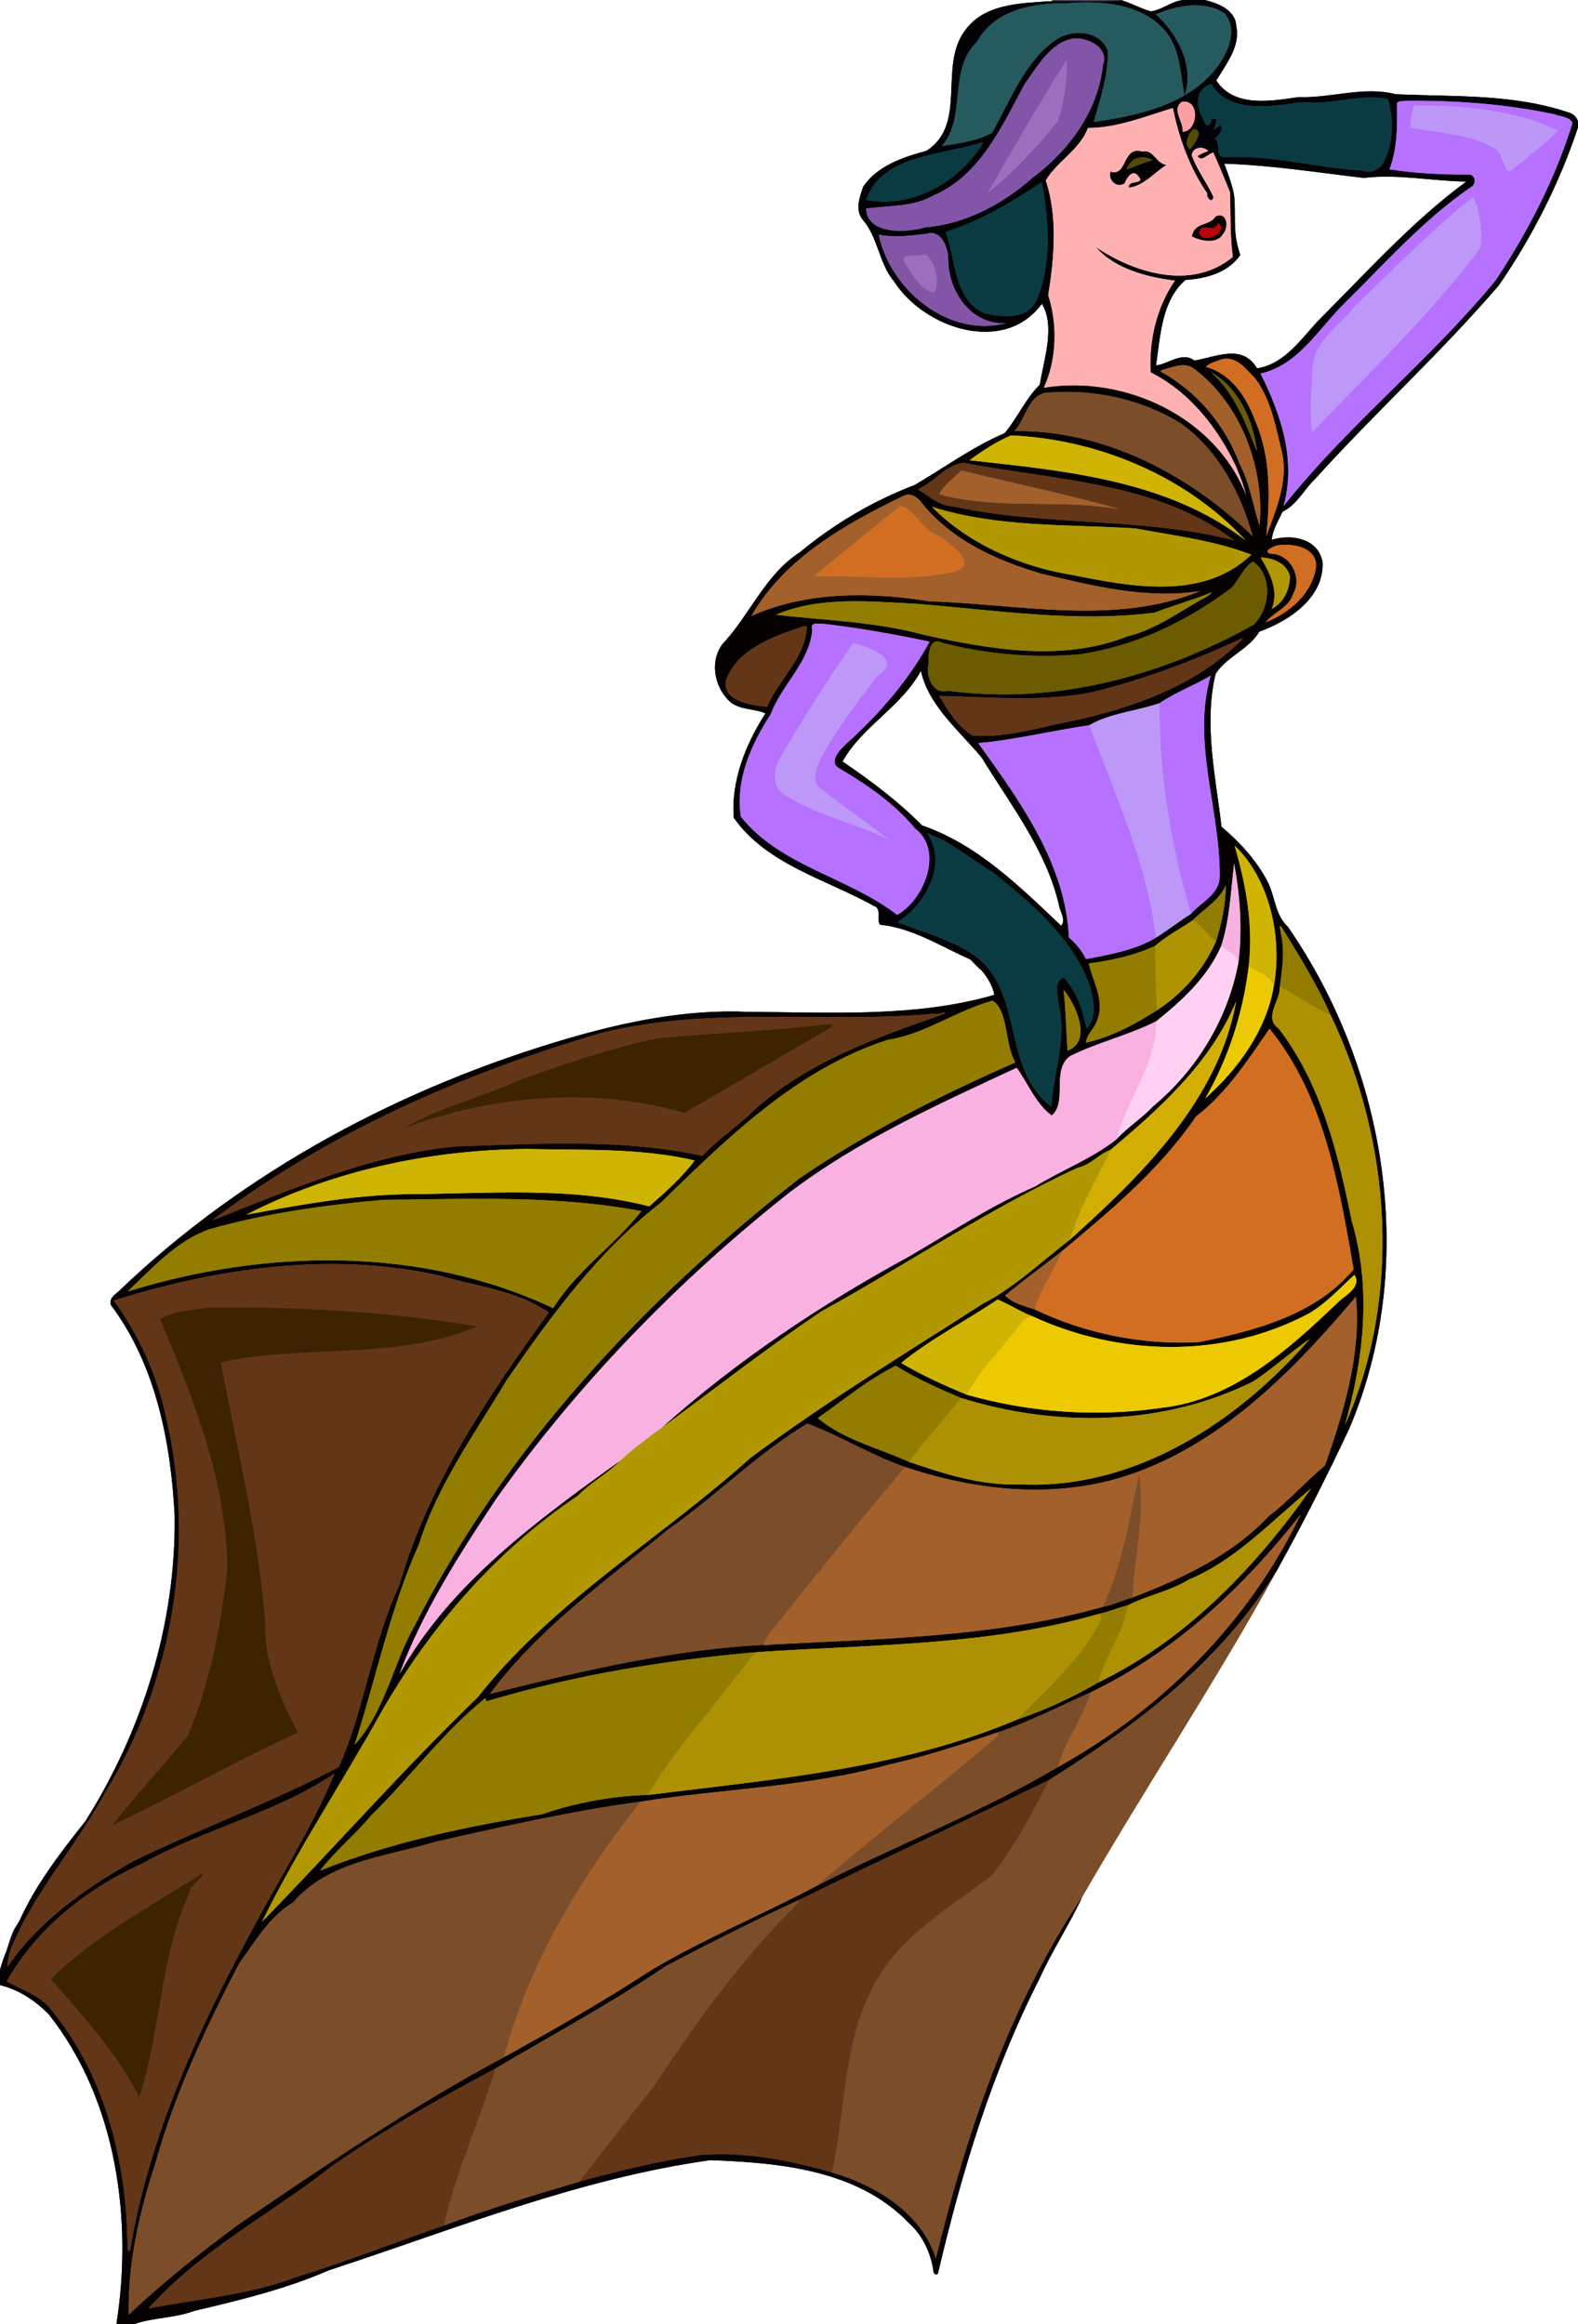 <?xml version="1.0" encoding="UTF-8"?>
<svg width="1212pt" height="1785pt" version="1.1" viewBox="0 0 1212 1785" xmlns="http://www.w3.org/2000/svg">
<path d="m808.42 0h54.26l-0.91 0.4c-17.93 1.15-35.91 0.54-53.86 0.46l0.51-0.86z" fill="#433e54"/>
<path d="m909.61 0h15.72c10.14 2.42 23.54 7.58 24.15 19.83 3.38 15.91-7.75 29.27-15.29 42.05 13.93 21.07 42.23 15.68 63.43 12.7 24.88 0.91 49.78-8.61 74.38-2.2 44.2 2.03 89.8-0.44 132.4 13.9 3.6 0.78 6.6 3.54 7.6 7.06v4.48c-14.2 42.85-35.1 84.04-60.8 121.34-44.6 51.91-95.4 98.04-141.2 148.8-8.6 8.16-13.9 19.8-24.98 25.1-1.01-12.86 3.74-25.6 2.19-38.54-0.29-25.58-13.04-48.25-21.72-71.58 22.27-3.51 34.71-24.2 49.41-39.08 35.9-35.92 70.2-74.11 111.3-104.41-26.3-0.34-52.7-5.99-78.8-2.79-35.6-4.19-71.21-9.81-107.08-10.96 3.49 10.14 8.08 20.06 7.98 31.08-0.06 5.83-0.03 11.66 0.35 17.48 0.04 7.43 1.64 14.66 3.94 21.67-9.76 13.81-26.25 18-42.1 19.08-18.48 16.21-19.19 43.16-22.62 65.69 9.67-1.14 19.99-10.87 29.47-3.78-8.72-3.41-18.68-0.22-24.38 7.09-0.46 0.31-1.39 0.92-1.85 1.23 28.02 15.14 49.71 40.93 60.8 70.7-0.73 1.05-1.47 2.1-2.16 3.18-14.12-30.21-35.78-57.95-66.02-73.14-1.29-24.6 4.72-50.22 18.71-70.47-19.99-2.31-46.16-8.81-60.43-25.48 30.06 20.07 73.65 33.16 104.87 7.35-2.14-16.5-1.67-33.14-2.13-49.71-4.15-10.22-8.3-20.5-12.88-30.56-4.02 0.83-8.77 7.67-12.04 2.87 2.39-1.95 5.37-2.85 8.18-4.02-3.9-3.9-11.66-3.36-12.74 3.18 4.04 11.42 11.64 21.1 16.66 32.04-0.64 5.6-5.54 0.78-4.74-2.77-13.51-19.52-21.59-42.33-26.34-65.45-21.22 6.45-42.72 15.26-65.22 15.34-6.59 17.05-23.66 25.61-32.42 40.25 9.15 27.63 6.61 59.21 1.83 88.4-1.98-6.95-6.11 1.83-9.11 4.29 12.19-28.48 9.79-61.47 4.21-91.31-23.14 15.33-47.1 29.93-73.83 38.16 7.99 21.24 5.92 51.66 29.7 62.6 13.17 2.86 32.08 5.04 39.55-8.82 1.3 1.14 3 1.43 4.7 1.42-28.98 39.74-90.39 18.92-113.49-17.04-11.65-13.77-12.23-33.52-23.88-47.23-6.48-7.44-2.61-17.74 0.22-25.85 11.06-16.05 30.71-22.47 48.58-27.34 31.69-20.69 8.74-64.91 29.62-92.52 14.94-20.9 43.52-20.83 66.6-22.45 17.95 0.08 35.93 0.69 53.86-0.46 7.69 2.13 14.64 6.36 22.32 8.35 8.99-1.27 16.15-8.31 25.52-8.75m-90.06 2.47c-25.97-0.2-55.5 4.79-69.29 29.77-22.51 21.77-7.48 57.85-26.9 79.87 13.2-1.88 26.69-3.66 38.6-10.08 14.25-25.11 24.85-54.7 49.36-71.67 12.46-8.33 34.12-6.99 39.59 9.06 0.25 18.77-5.9 36.63-10.9 54.27 34.62-4.93 74.11-13.45 95.99-43.7 7.78-11.33 14.69-27.51 4.66-39.68-15.67-10.3-36.61-6.22-52.86 0.7 16.66 15.29 29.8 39.82 22.01 62.44-3.43-16.8-3.01-36.25-15.15-50.1-18.29-20.99-49.33-22.95-75.11-20.88m4.87 27.05c-17.76 3.16-27.4 21.3-37.23 34.67-17.45 32.27-34.18 70.48-70.08 85.85-15.72 9.07-34.54 7.7-51.92 10.17 0.78 20.59 31.86 18.54 45.48 14.44 30.57-2.48 59.27-17.63 82.13-37.86 27.93-20.69 50.71-51.4 54.33-86.85 5.17-13.23-11.88-21.49-22.71-20.42m105.93 35.04c-15.41 5.07-10.59 20.74-3.97 31.32 4.76 2.1 2.54-5.65 6.72-4.81 3.86 0.21-4.29 13.02 1.05 7.01 7.42-5.8 3.86 6.31-1.28 7.78 5.36 3.85-0.39 14.82 8.13 14.87 35.75-2.05 70.5 8.37 106 10.37 5 1.86 10 0.06 13.8-3.4 9.6-15.12 10-34.89 5.2-51.64-21.5-4.48-43.8 5.08-65.8 2.34-23.06 3.19-55.98 9.41-69.85-13.84m148.35 12.88c-2 0.61-6.2-0.3-5.7 2.87 0.3 16.7 0.2 33.94-5.8 49.74 20.5 3.31 41.3 4.1 62.1 4.03 4.4 1.78 4.4 7.4 0.4 9.69-37.2 25.47-66.9 59.63-98.9 90.97-18.8 19.23-34.71 46.09-62.68 52.16 15.71 31.28 27.63 66.78 17.66 101.95 49.42-62.44 112.82-112.23 163.22-173.84 24.8-37.51 45.6-77.72 58.8-120.65-2.4-4.92-9.3-4.66-13.7-6.54-37.9-8.06-76.7-10.87-115.4-10.38m-170.97 0.77c-8.34 5.77 1.47 15.26 0.57 23.02 11.77-0.02 13.98-25.35-0.57-23.02m8.75 20.95c-3.78 3.73-7.36 11.5-2.58 15.55 3.39-3.49 11.54-15.2 2.58-15.55m-162.98 10.35c-30.36 9.92-76.11 9.11-88.32 44.06 34.92 6.81 71.17-13.37 89.34-42.93 0.63-1.25 0.29-1.63-1.02-1.13m-41.87 70.05c-12.18 1.41-24.62 3.1-36.77 0.68 8.99 42.62 53.82 79.66 98.14 67.94-26.81 1.79-44.5-24.06-44.68-48.54 0.26-8.93-5.15-23.76-16.69-20.08z" fill="#020105"/>
<path d="m819.55 2.47c25.78-2.07 56.82-0.11 75.11 20.88 12.14 13.85 11.72 33.3 15.15 50.1 7.79-22.62-5.35-47.15-22.01-62.44 16.25-6.92 37.19-11 52.86-0.7 10.03 12.17 3.12 28.35-4.66 39.68-21.88 30.25-61.37 38.77-95.99 43.7 5-17.64 11.15-35.5 10.9-54.27-5.47-16.05-27.13-17.39-39.59-9.06-24.51 16.97-35.11 46.56-49.36 71.67-11.91 6.42-25.4 8.2-38.6 10.08 19.42-22.02 4.39-58.1 26.9-79.87 13.79-24.98 43.32-29.97 69.29-29.77z" fill="#255a5e"/>
<path d="m824.42 29.52c10.83-1.07 27.88 7.19 22.71 20.42-3.62 35.45-26.4 66.16-54.33 86.85-22.86 20.23-51.56 35.38-82.13 37.86-13.62 4.1-44.7 6.15-45.48-14.44 17.38-2.47 36.2-1.1 51.92-10.17 35.9-15.37 52.63-53.58 70.08-85.85 9.83-13.37 19.47-31.51 37.23-34.67m-5.07 16.43c-20.91 33.46-41 67.62-60.43 101.92 19.86-15.61 37.29-35.03 53.4-54.64 4.97-15.08 7.35-31.73 7.03-47.28z" fill="#8255a8"/>
<path d="m819.35 45.95c0.32 15.55-2.06 32.2-7.03 47.28-16.11 19.61-33.54 39.03-53.4 54.64 19.43-34.3 39.52-68.46 60.43-101.92z" fill="#9b6fbe"/>
<path d="m930.35 64.56c13.87 23.25 46.79 17.03 69.85 13.84 22 2.74 44.3-6.82 65.8-2.34 4.8 16.75 4.4 36.52-5.2 51.64-3.8 3.46-8.8 5.26-13.8 3.4-35.5-2-70.25-12.42-106-10.37-8.52-0.05-2.77-11.02-8.13-14.87 5.14-1.47 8.7-13.58 1.28-7.78-5.34 6.01 2.81-6.8-1.05-7.01-4.18-0.84-1.96 6.91-6.72 4.81-6.62-10.58-11.44-26.25 3.97-31.32z" fill="#0a3b42"/>
<path d="m1078.7 77.44c38.7-0.49 77.5 2.32 115.4 10.38 4.4 1.88 11.3 1.62 13.7 6.54-13.2 42.93-34 83.14-58.8 120.65-50.4 61.61-113.8 111.4-163.22 173.84 9.97-35.17-1.95-70.67-17.66-101.95 27.97-6.07 43.88-32.93 62.68-52.16 32-31.34 61.7-65.5 98.9-90.97 4-2.29 4-7.91-0.4-9.69-20.8 0.07-41.6-0.72-62.1-4.03 6-15.8 6.1-33.04 5.8-49.74-0.5-3.17 3.7-2.26 5.7-2.87m7.7 3.53c-2.4 5.18-2.8 11.11-3.2 16.75 20.9 4.63 43.7 4.56 62.8 15.21 8.2 3.35 8 13.96 12.9 19.06 12.9-9.69 27-21.02 37.7-31.65-33.5-16.23-73.1-19.39-110.2-19.37m45 70.44c-31.9 25.51-60.6 54.83-89.9 83.05-11.5 14.81-30.6 25.92-33.2 45.95-0.8 16.87-2.7 35.84-0.5 51.48 43.5-45.48 90.8-90.14 128.9-141.14 2.3-12.29-0.3-30.06-5.3-39.34z" fill="#b671fe"/>
<path d="m907.73 78.21c14.55-2.33 12.34 23 0.57 23.02 0.9-7.76-8.91-17.25-0.57-23.02z" fill="#fb9fa5"/>
<path d="m1086.4 80.97c37.1-0.02 76.7 3.14 110.2 19.37-10.7 10.63-24.8 21.96-37.7 31.65-4.9-5.1-4.7-15.71-12.9-19.06-19.1-10.65-41.9-10.58-62.8-15.21 0.4-5.64 0.8-11.57 3.2-16.75z" fill="#bd97f8"/>
<path d="m835.63 98.3c22.5-0.08 44-8.89 65.22-15.34 4.75 23.12 12.83 45.93 26.34 65.45-0.8 3.55 4.1 8.37 4.74 2.77-5.02-10.94-12.62-20.62-16.66-32.04 1.08-6.54 8.84-7.08 12.74-3.18-2.81 1.17-5.79 2.07-8.18 4.02 3.27 4.8 8.02-2.04 12.04-2.87 4.58 10.06 8.73 20.34 12.88 30.56 0.46 16.57-0.01 33.21 2.13 49.71-31.22 25.81-74.81 12.72-104.87-7.35 14.27 16.67 40.44 23.17 60.43 25.48-13.99 20.25-20 45.87-18.71 70.47 30.24 15.19 51.9 42.93 66.02 73.14 2.97 7.07 5.87 14.24 7.47 21.78-23.39-60.48-93.33-93.26-155.68-82.95 9.88-21.29 10.83-48.41 3.5-71 4.78-29.19 7.32-60.77-1.83-88.4 8.76-14.64 25.83-23.2 32.42-40.25m41.76 18.19c-15.67-4.54-11.07 19.44-24.46 15.46-1.83 5.53 4.04 12.89 10.72 8.85 1.71-4.36 6.44-11.77 10.89-5.39 5.65 6.71-8.42 2.46-7.4 8.62 11.58-1.52 19.19-11.52 28.61-17.32-7.84-0.92-9.9-12.25-18.36-10.22m56.45 49.74c-5.24 7.98-16 3.97-18.37 15.26 5.1 2.85 18.83 6.73 23.63-1.57 4.49-4.49 3.84-17.48-5.26-13.69z" fill="#ffb1b1"/>
<path d="m916.48 99.16c8.96 0.35 0.81 12.06-2.58 15.55-4.78-4.05-1.2-11.82 2.58-15.55z" fill="#564c04"/>
<path d="m753.5 109.51c1.31-0.5 1.65-0.12 1.02 1.13-18.17 29.56-54.42 49.74-89.34 42.93 12.21-34.95 57.96-34.14 88.32-44.06z" fill="#0a3a42"/>
<path d="m877.39 116.49c8.46-2.03 10.52 9.3 18.36 10.22-9.42 5.8-17.03 15.8-28.61 17.32-1.02-6.16 13.05-1.91 7.4-8.62-4.45-6.38-9.18 1.03-10.89 5.39-6.68 4.04-12.55-3.32-10.72-8.85 13.39 3.98 8.79-20 24.46-15.46m-3.64 4.87c-4.23 0.96-6.94 5.02-8.68 8.71 6.89-1.79 13.14-5.4 20.12-6.95-3.31-2.36-7.55-2.7-11.44-1.76z" fill="#030101"/>
<path d="m873.75 121.36c3.89-0.94 8.13-0.6 11.44 1.76-6.98 1.55-13.23 5.16-20.12 6.95 1.74-3.69 4.45-7.75 8.68-8.71z" fill="#554b07"/>
<path d="m726.31 178.09c26.73-8.23 50.69-22.83 73.83-38.16 5.58 29.84 7.98 62.83-4.21 91.31l-0.37 0.63c-7.47 13.86-26.38 11.68-39.55 8.82-23.78-10.94-21.71-41.36-29.7-62.6z" fill="#0a3b42"/>
<path d="m1131.4 151.41c5 9.28 7.6 27.05 5.3 39.34-38.1 51-85.4 95.66-128.9 141.14-2.2-15.64-0.3-34.61 0.5-51.48 2.6-20.03 21.7-31.14 33.2-45.95 29.3-28.22 58-57.54 89.9-83.05z" fill="#bd98f8"/>
<path d="m948.3 156.78c0.42 5.82 0.47 11.65 0.35 17.48-0.38-5.82-0.41-11.65-0.35-17.48z" fill="#746b8d"/>
<path d="m933.84 166.23c9.1-3.79 9.75 9.2 5.26 13.69-4.8 8.3-18.53 4.42-23.63 1.57 2.37-11.29 13.13-7.28 18.37-15.26m1.57 4.97c-2.37 9.28-13.13-1.97-14.31 7.98 3.43 9.39 23.9-1.6 14.31-7.98z" fill="#090001"/>
<path d="m935.41 171.2c9.59 6.38-10.88 17.37-14.31 7.98 1.18-9.95 11.94 1.3 14.31-7.98z" fill="#b80309"/>
<path d="m711.63 179.56c11.54-3.68 16.95 11.15 16.69 20.08 0.18 24.48 17.87 50.33 44.68 48.54-44.32 11.72-89.15-25.32-98.14-67.94 12.15 2.42 24.59 0.73 36.77-0.68m-1.41 15.76c-4.36 2.64-19.7-1.88-15.29 6.7 6.04 8.23 11.55 20.83 22.63 22.62 4.66-8.08 0.64-24.92-7.34-29.32z" fill="#8255a7"/>
<path d="m710.22 195.32c7.98 4.4 12 21.24 7.34 29.32-11.08-1.79-16.59-14.39-22.63-22.62-4.41-8.58 10.93-4.06 15.29-6.7z" fill="#9b6ebe"/>
<path d="m795.93 231.24c3-2.46 7.13-11.24 9.11-4.29 7.33 22.59 6.38 49.71-3.5 71 62.35-10.31 132.29 22.47 155.68 82.95-1.6-7.54-4.5-14.71-7.47-21.78 0.69-1.08 1.43-2.13 2.16-3.18 7.91 14.78 10.6 33.09 15.49 47.75 4.06-43.68-13.97-93.73-51.09-121.06-7.25-4.77-15.8-0.39-23.35 1.38 5.7-7.31 15.66-10.5 24.38-7.09 16.27-2.45 36.81-13.37 48.15 6.02 8.68 23.33 21.43 46 21.72 71.58 1.55 12.94-3.2 25.68-2.19 38.54-3.17 6.99-7.49 13.73-8.28 21.54 15.16-4.55 35.66-1.22 39.06 17.13 1.3 27.36-25.87 45.27-48.53 53.4-8.31 13.91-25.35 19.22-33.66 32.55-9.19 38.78 0.09 78.56 4.56 117.33 13.75 11.57 26.2 25.06 34.83 41.02 6.38 11.61 5.91 26.36 16.17 35.86 76.43 110.4 100.33 260.51 47.13 385.41-17.2 36.8-35.7 73.1-55.38 108.6-42.1 69.2-107.42 119-175.13 161.2-64.1 31.4-128.97 61.2-193.07 92.6-34.27 15.9-68.06 32.9-101.51 50.5-42.04 28.6-86.91 52.6-130.59 78.5-43.13 23-85.71 47.1-125.77 75.1-46.62 36.7-100.99 64.5-140.85 109.3 38.3-7.4 78.05-10.4 114.7-24.5 0.74 0.8 1.46 1.5 2.16 2.3-26.47 10.8-55.47 13.1-81.81 24.1-14.72 5.5-30.91 5-45.8 10h-13.82c12.56-79.7 0.39-171.4-51.78-237.6-10.24-10.6-23.2-19.2-37.65-22.7v-11.9c1.43-4.7 2.9-9.4 4.83-14 4.26-6.2 5.98-13.6 8.37-20.6 0.66-1.2 1.33-2.2 1.97-3.3 0.95 0.3 1.9 0.7 2.85 1.2-5.16 11.2-12.1 21.9-12.34 34.7 24.22-35.3 59.85-60.5 96.83-81.3 52.04-25.4 106.62-45.2 157.79-72.3 19.94-45 25.39-94.9 46.43-139.6 22.17-77.3 68.27-145.2 114.85-209.5-24.51-17.11-56.5-20.25-85.01-28.67-82.91-18.12-169.16-5.55-249.26 19.46 1.05-2.92 2.87-5.48 4.75-7.9 95.73-91.68 216.23-155.78 342.96-193.01 45.25-13.22 92.3-22.94 139.68-20.78 62.75 0.37 129.18 4.43 189-13.07-1.31-7.09-5.29-13.45-9.89-18.87-2.34-2.78-4.76-5.5-7.74-7.58-0.29-0.22-0.86-0.67-1.14-0.89 1.1-0.96 2.15-1.99 3.15-3.06 38.78 27.26 20.95 87.71 59.41 116.19 1.75-26.4 12.16-52.41 5.5-79.08-0.2-6.67-4.37-17.11 4.01-19.99 10.13 10.86 14.73 24.99 17.41 39.24 9.02-8.77 5.1-22.37 2.64-33.12-13.61-36.77-44.5-63.02-74.22-86.8-16.89-10.05-32.15-23.65-50.85-30.21-3.17-1.01-6.29-2.18-9.22-3.74-16.1-19.41-37.12-33.71-58.66-46.4-7.84-5.1 1.55-14.59 6.12-18.69 25.14-22.75 47.52-48.38 63.82-78.27-26.9-5.7-54.03-10.53-81.35-13.72-2.9 0.35-11.05-2.18-8.82 4.7-2.23 25.07-23.23 41.68-31.73 64.29-1.4-0.09-2.79-0.17-4.17-0.21-7.39-3.43-18.31-2.62-25.92-7.84-13.08-10.49-17.51-31.53-7.17-45.31 21.12-22.51 32.7-53.3 59.37-70.51 26.37-21.85 56.24-39.55 88.25-51.71 22.92-13.45 44.62-29.31 69.11-39.85 9.95-11.68 15.95-26.35 27.03-37.2 3.15-20.1 12.09-44.54 1.62-62.21-1.7 0.01-3.4-0.28-4.7-1.42l0.37-0.63m140.98 45.23c-3.49 1.33-8.73 2.59-10.57 5.41 19.3 5.16 31.07 23.39 37.64 41.14 12.33 28.09 11.47 59.72 8.59 88.83 7.43-20.04 16.45-40.99 12.49-62.84-5.04-19.94-8.3-41.3-20.86-58.23-7.26-7.36-15.26-18.71-27.29-14.31m-6.83 9.4c18.3 16.25 26.56 38.98 35.28 60.94-2.16-22.23-13.51-49.04-35.28-60.94m-123.46 15.58c-16.95-0.29-18.27 19.87-27.46 29.68 69.11-0.96 134.33 33.39 183.02 80.8-9.26-33.68-26.78-66.67-55.9-87.22-29.71-18-65.09-25.77-99.66-23.26m-29.99 32.96c-11.41 4.7-22.03 11.82-32.01 19.12 72.94 8.02 152.1 15.15 212.23 61.64-45.64-49.46-113.36-77.74-180.22-80.76m-36.24 21.08c-14.04 1.33-22.84 14.89-35.43 20.34 8.73 5.49 17.02 12.95 27.88 13.31 71 15.29 144.51 7.87 215.11 25.94-58.93-44.85-137.66-46.1-207.56-59.59m-45.75 24.99c-44.62 21.61-92.12 48.04-117.51 92.65 42.71-19.08 91.79-18.55 137.13-11.21 68.87 2.05 141.92 18.97 207.91-8.02-41.32 6.58-82.68-3.88-122.66-13.38-34.53-10.15-69.23-25.94-92.04-54.88-3.02-3.74-7.7-7.23-12.83-5.16m21.05 8.73c27.88 28.43 68.2 46.05 107.7 52.39 45.35 9.11 100.87 19.89 137.75-15.6-28.16-10.82-59.31-14.63-89.05-20.14-52.26-3.29-105.89-0.57-156.4-16.65m266.57 29.5c-3.2 0.23-13.33 4.78-6.47 6.59 15-0.25 24.81 18.2 17.41 30.84-2.99 10.6-15.47 14.32-20.99 21.81 18.36-7.15 35.99-22.29 38.69-42.96 0.4-14.44-17.3-17.74-28.64-16.28m-13.98 9.5c6.67 11.39 14.29 25.2 8.5 39.51 9.24-4.7 14.08-15.26 13.92-25.33-2.46-9.84-13.16-14.03-22.42-14.18m-6.04 3.08c-7.47 4.74-10.52 14.15-16.58 20.38-34.34 25.79-74.23 44.9-117.04 50.97-34.93 2.94-70.74-0.12-104.58-8.83-10.47-5.38-11.25 9.15-10.74 15.44-2.49 9.4 2.55 24.55 15.1 21.36 81.52 10.98 163.6-11.19 234.42-50.74 12.97-12.49 15.01-38.23-0.58-48.58m-32.7 24.13c-14.18 5.52-28.73 9.87-42.99 15.16-61.16 7.72-122.41-2.04-183.34-6.89-35.76-1.72-73.42-5.89-107.29 8.5 37.3 4.31 76.45 5.26 113.48 15.4 50.98 11.16 106.38 21.07 156.48 1.21 22.43-5.34 41.09-19.92 61.15-30.63 0.84-0.49 6.12-4.17 2.51-2.75m-313.1 25.86c-22.58 7.53-49.93 17.14-58.85 41.15-3.24 16.94 21.74 19.59 31.57 20.44 9.15-21.15 29.52-37.5 30.65-61.79-1.14-0.05-2.26 0.01-3.37 0.2m337.14 9.19c-37.25 17.2-75.79 31.76-115.72 41.38-38.44 7.38-77.61 3.45-116.42 2.68 6.2 10.8 14.13 23.64 25.5 30.46 21.32 1.68 42.16-3.66 62.76-8.32 51.47-10.04 104.54-26.38 142.92-64.01 0.69-0.87 3.68-3.76 0.96-2.19m-246.22 24.72c-14.85 27.63-45.32 42.77-60.25 69.68 21.04 14.35 42.85 30.55 61.02 49.11 42.46 14.57 75.08 46.91 106.91 77.11 4.09-4.74-1.18-11.13-1.77-16.34-9.91-42.07-37.13-76.59-59.22-112.8-17.18-20.65-41.25-40.34-46.69-66.76m183.24 24.91c-17.49 6.07-38.01 7.63-53.89 16.86-28.28 4.24-57.99 11.4-85.4 13.78 31.85 44.15 67.38 93.29 69.62 149.26 5.37 4.73 10.05 10.11 13.16 16.65 18.24-3.32 38.31-7.04 53.66-16.4 9.22-5.76 17.81-12.54 27.01-18.34 7.97-9.25 22.17-15.02 22.09-29.12 0.28-51.24-21.65-102.96-6.93-153.85-12.63 7.46-27.77 13.2-39.32 21.16m57.62 109.39c8.77 30.09 14.58 61.5 10.79 93.12-4.37 35.58-15.42 70-33.33 101.09 25.32-22.63 47.03-52.29 52.69-86.52 6.82-37.13-3.37-82.38-30.15-107.69m-10.28 77.17c-10.53 24.08-30.05 41.8-49.81 57.71-21.23 10.74-44.69 16.15-65.99 26.67-15.06 10.23-1.87 35.63-14.41 45.72-11.99-8.73-18.13-24.58-26.83-36.61-60.34 28.12-122.14 55.84-175.33 96.45-85.05 67.38-161.41 146-224.39 234.6-28.29 42.6-56.41 86.4-74.35 134.6 39.09-69.7 105.98-118.3 169.88-164.1-10.09 10.1-22.94 16.9-32.89 27.1-62.77 42.1-112.95 100.3-150.53 165.4-30.14 54.4-64.7 106.2-92.13 162 55.65-57 108.38-117.2 165.64-172.4 57.95-73.8 140.62-122 209.84-184.2 57.31-42.7 118.39-79.8 178.53-118.4 24.61-12.73 45.04-32.52 66.54-48.95 55.23-49.68 114.21-107.46 127.72-183.12-19.45 46.97-58.4 82.1-96.42 113.95-9.08 3.22-15.37 11.81-25.15 13.75-68.41 31.59-130.98 74.04-196.75 110.27-42.25 28.3-82.32 59.7-123.19 89.8 57.74-51.7 122.17-94.7 190.19-131.78 31.99-18.61 63.08-39.11 97.09-53.92 20.4-12.61 43.71-21.26 62.33-36.15 8.58-9.39 19.45-16.07 28.16-25.37 33.69-27.95 57.59-67.45 65.52-110.67 3.2-25.54 1.16-51.68-3.34-75.91-2.46 20.33-3.25 43.11-9.93 63.56m3.62-46.84c-5.07 11.88-16.84 18.07-25.41 26.98-9.59 6.63-20.3 11.96-28.95 19.72-16.06 7.41-33.41 11.14-51 13.5 3.23 13.98 12.26 28.3 6.77 42.82-1.79 6.57-8.14 11.13-8.97 17.99 19.65-4.13 38.45-14.51 54.65-24.84 19.72-12.9 35.9-31.27 45.32-52.93 4.48-13.93 7.36-28.62 7.59-43.24m42.09 36.42c3.41 13.87 1.13 27.74-0.66 41.63 0.3 11.05-12.78 23.82-0.94 32.09 32.75 42.64 45.75 96.21 56.15 147.9 15.4 51.45 9.2 106.14-5.3 156.94 44-98.71 35.9-217.71-10.8-314.96-10.5-23.81-24.32-45.93-37.91-68.02-2.49-2.16-0.43 3.1-0.54 4.42m-166.81 44.08c1.84 15.51 1.99 31.11 3.07 46.68 19.45-6.72 6.14-36.54-3.07-46.68m-54.4 8.26c-27.74 7.41-51.83 25.73-80.63 30.09-69.57 22.42-123.03 75.19-174.17 124.97-48.06 37.33-84.3 86.76-118.5 136.46-24.34 40.8-52.87 80-67.25 125.8-22.3 49.5-32.98 103-49.66 154.4 23.93-26.1 29.44-62.3 46.65-92.4 69.42-135.9 175.72-249.58 295.2-342.82 51.92-35.52 108.41-63.78 165.8-89.03-8.42-14.26-5.15-39.5-17.44-47.47m-43.8 9.91c-85.62 8.05-173.57-6.32-257.96 15.22-106.02 31.19-209.32 76.61-297.75 143.63 59.58-23.24 122.16-50.75 187.71-56.78 62.85-2.02 127.05-6.15 188.91 7.25 11.59-12.64 26.62-22.19 38.88-34.37 41.4-37.77 95.17-56.65 147.16-74.82 0.94-2.59-7.32 1.72-6.95-0.13m199.94 79.1c-27.67 40.65-65.43 72.05-102.82 103.3-14.55 11.45-29.66 22.29-43.8 34.2 5.78 5.91 15.05 8.11 22.86 10.71 38.69 18.6 82.79 27.4 125.83 25.1 43.09-8.7 89.75-20.8 119.05-55.96-11.2-64.04-22.6-133.38-64.65-184.81-16.49 23.9-32.78 49.31-56.47 67.46m-514.08 24.91c-74.22 0.65-149.47 16.54-215.47 50.55 40.11-7.44 80.35-14.82 121.26-15.76 62.79-0.22 126.88-6.48 188.37 9.31 12.25-10.71 25.81-22.95 34.92-35.29-42.26-9.84-86.01-7.79-129.08-8.81m-109.67 39.04c-45.29 4-90.68 10.24-134.5 22.77-25.05 9.06-43.48 29.81-62.34 47.71 105.81-32.79 225.23-35.07 326.9 12.78 17.79-28.71 47.81-48.9 67.74-74.56-65.14-12.45-131.89-9.22-197.8-8.7m745.47 57.62c-11.4 10.39-21.8 22.04-35.3 29.84-65.19 34.8-145.74 32.8-212.22 1.9-9.14-3.4-17.56-9.2-26.6-12.77-24.43 16.57-51.28 30.07-74.06 48.77 16.17 9.5 33.21 17.3 50.52 24.4 48.62 13.7 99.7 17.4 149.63 10 55.29-6.1 98.3-45.5 136.73-82.28 5.9-4.86 16.7-11.17 11.3-19.86m1.1 16.8c-48.67 57.74-105.1 115.24-178.99 138.44-54.71 16.9-113.64 10.3-167.18-7.6-25.99-9-49.56-23.8-75.11-33.4-38.66 23.1-70.33 55.8-107.2 81.5-47.67 39.4-99.75 76.1-136.66 126.2 70.38-17.7 144.2-35.1 215.41-37.9 85.63-4.5 172.33-5.6 255.39-29 7.81-1.3 15.91-5.4 22.63-7.1 38.07-14.7 76.44-32.3 104.77-62.6 15.58-11.7 28.34-26.6 43.24-38.9 14.5-41.4 28-85.8 23.7-129.64m-78.59 64.94c-69.23 34.6-151.43 35.6-224.55 12.9-17.21-7.3-34.39-14.9-50.32-24.8-21.47 10.8-40.24 26.4-59.83 40.2 19.47 16.5 46.55 23 69.98 33.6 27.44 9.4 55.46 18.4 84.8 17.3 88.28 4.5 167.68-47.7 223.31-111.9-14.84 10.4-28.32 22.6-43.39 32.7m44.29 82.3c-30.23 24.6-57.21 54.7-93.93 70-14.63 9-32.45 12.3-47.2 19.9-7.41 1.7-14.6 5-22.04 6.5-85.18 24.6-174.35 23.4-261.88 29.3-70.33 6.1-140.21 17.5-207.92 37.7-1.64 0.3-0.48-3.6-2.44-1.5-32.18 26.3-56.84 60.2-86.45 89.1-12.37 14.9-27.66 27.2-39.39 42.6 54.64-21.9 112.6-34 170.59-43.3 26.01-9 54.29-14.1 81.22-14.8 95.48-11.9 193.84-20 283.3-57.8 21.74-7.3 43.55-17.5 62.73-28.7 67.48-32.6 120.83-88.5 163.41-149m-169.37 156.6c-23.57 10.5-46.87 22.6-71.43 30.8-27.65 9.3-55.35 18.5-83.84 24.8-62.07 17.3-127.03 18.4-190.38 28.4-53.1 7.2-105.34 19-157.59 30.8-37.57 11.5-82.18 14.7-109.31 46.6-18.13 10.6-29.1 30-41.37 46.6-25.62 49.3-49.42 99.8-64.45 153.6-12.29 37.6-21.37 77.2-20.55 116.6 26.19-24.9 55.72-48.3 85.18-70 65.93-44.9 132.94-90.5 202.87-127.8 38.17-21.1 76.16-42.7 112.72-66.6 40.89-24.4 85.08-42.6 127.13-64.8 61.43-31.5 126.86-56.6 185.88-91.6 79.98-44.3 146.9-111.5 186.48-194.1-43.78 55.8-96.76 105.8-161.34 136.7m-580.82 62.4c-45.5 30.6-100.02 42.5-147.57 69.1-42.39 19.1-81.37 49.8-104.2 90.6 11.53 6.5 26.63 10.9 35.07 22.9 41.73 51.3 57.73 119 57.73 184 0.48 0 1.44 0.1 1.92 0.1 15.96-96.7 59.99-185.8 107.12-270.9 17.3-30.8 37.59-65 49.93-95.8z" fill="#050101"/>
<path d="m936.91 276.47c12.03-4.4 20.03 6.95 27.29 14.31 12.56 16.93 15.82 38.29 20.86 58.23 3.96 21.85-5.06 42.8-12.49 62.84 2.88-29.11 3.74-60.74-8.59-88.83-6.57-17.75-18.34-35.98-37.64-41.14 1.84-2.82 7.08-4.08 10.57-5.41z" fill="#d16e23"/>
<path d="m892.96 284.01c7.55-1.77 16.1-6.15 23.35-1.38 37.12 27.33 55.15 77.38 51.09 121.06-4.89-14.66-7.58-32.97-15.49-47.75-11.09-29.77-32.78-55.56-60.8-70.7 0.46-0.31 1.39-0.92 1.85-1.23z" fill="#a3602b"/>
<path d="m930.08 285.87c21.77 11.9 33.12 38.71 35.28 60.94-8.72-21.96-16.98-44.69-35.28-60.94z" fill="#67590d"/>
<path d="m806.62 301.45c34.57-2.51 69.95 5.26 99.66 23.26 29.12 20.55 46.64 53.54 55.9 87.22-48.69-47.41-113.91-81.76-183.02-80.8 9.19-9.81 10.51-29.97 27.46-29.68z" fill="#7b4d29"/>
<path d="m776.63 334.41c66.86 3.02 134.58 31.3 180.22 80.76-60.13-46.49-139.29-53.62-212.23-61.64 9.98-7.3 20.6-14.42 32.01-19.12z" fill="#cfb404"/>
<path d="m740.39 355.49c69.9 13.49 148.63 14.74 207.56 59.59-70.6-18.07-144.11-10.65-215.11-25.94-10.86-0.36-19.15-7.82-27.88-13.31 12.59-5.45 21.39-19.01 35.43-20.34m-2.11 5.81c-5.42 6.02-14.06 11.64-16.74 18.34 45.17 12.35 92.6 3.23 138.33 11.49-38.93-11.29-81.38-19.68-121.59-29.83z" fill="#633617"/>
<path d="m738.28 361.3c40.21 10.15 82.66 18.54 121.59 29.83-45.73-8.26-93.16 0.86-138.33-11.49 2.68-6.7 11.32-12.32 16.74-18.34z" fill="#a3602b"/>
<path d="m694.64 380.48c5.13-2.07 9.81 1.42 12.83 5.16 22.81 28.94 57.51 44.73 92.04 54.88 39.98 9.5 81.34 19.96 122.66 13.38-65.99 26.99-139.04 10.07-207.91 8.02-45.34-7.34-94.42-7.87-137.13 11.21 25.39-44.61 72.89-71.04 117.51-92.65m-3.09 7.9c-21.76 18.25-44.35 35.6-65.91 54.07 35.77-0.51 72.84 4.47 108.15-3.55 18.21-6.3-5.23-22.07-12.6-27.1-12.52-4.07-18.33-20.05-29.64-23.42z" fill="#a3602b"/>
<path d="m691.55 388.38c11.31 3.37 17.12 19.35 29.64 23.42 7.37 5.03 30.81 20.8 12.6 27.1-35.31 8.02-72.38 3.04-108.15 3.55 21.56-18.47 44.15-35.82 65.91-54.07z" fill="#d26e22"/>
<path d="m715.69 389.21c50.51 16.08 104.14 13.36 156.4 16.65 29.74 5.51 60.89 9.32 89.05 20.14-36.88 35.49-92.4 24.71-137.75 15.6-39.5-6.34-79.82-23.96-107.7-52.39z" fill="#b19800"/>
<path d="m982.26 418.71c11.34-1.46 29.04 1.84 28.64 16.28-2.7 20.67-20.33 35.81-38.69 42.96 5.52-7.49 18-11.21 20.99-21.81 7.4-12.64-2.41-31.09-17.41-30.84-6.86-1.81 3.27-6.36 6.47-6.59z" fill="#d06e23"/>
<path d="m968.28 428.21c9.26 0.15 19.96 4.34 22.42 14.18 0.16 10.07-4.68 20.63-13.92 25.33 5.79-14.31-1.83-28.12-8.5-39.51z" fill="#b09704"/>
<path d="m962.24 431.29c15.59 10.35 13.55 36.09 0.58 48.58-70.82 39.55-152.9 61.72-234.42 50.74-12.55 3.19-17.59-11.96-15.1-21.36-0.51-6.29 0.27-20.82 10.74-15.44 33.84 8.71 69.65 11.77 104.58 8.83 42.81-6.07 82.7-25.18 117.04-50.97 6.06-6.23 9.11-15.64 16.58-20.38z" fill="#6b5c01"/>
<path d="m929.54 455.42c3.61-1.42-1.67 2.26-2.51 2.75-20.06 10.71-38.72 25.29-61.15 30.63-50.1 19.86-105.5 9.95-156.48-1.21-37.03-10.14-76.18-11.09-113.48-15.4 33.87-14.39 71.53-10.22 107.29-8.5 60.93 4.85 122.18 14.61 183.34 6.89 14.26-5.29 28.81-9.64 42.99-15.16z" fill="#927d01"/>
<path d="m623.87 483.84c-2.23-6.88 5.92-4.35 8.82-4.7 27.32 3.19 54.45 8.02 81.35 13.72-16.3 29.89-38.68 55.52-63.82 78.27-4.57 4.1-13.96 13.59-6.12 18.69 21.54 12.69 42.56 26.99 58.66 46.4 22.58 16.74 7.3 55.07-13.75 66.62-37.49-29.18-89.43-37.19-120.13-75.53-4.34-28.29 8.1-56.01 23.26-79.18 8.5-22.61 29.5-39.22 31.73-64.29m31.47 10.13c-19.48 28.04-37.84 56.79-55.08 86.27-6.22 9.01-8.03 23.6 2.43 30.15 24.58 16.13 54.2 21.5 80.31 34.65-17.28-13.25-35.63-25.61-52.7-39.32-8.2-6.35-2.97-16.67 0.5-23.96 12.23-22.63 27.87-43.12 43.75-63.19 19.36-12.79-8.14-21.65-19.21-24.6z" fill="#b671fe"/>
<path d="m616.44 481.28c1.11-0.19 2.23-0.25 3.37-0.2-1.13 24.29-21.5 40.64-30.65 61.79-9.83-0.85-34.81-3.5-31.57-20.44 8.92-24.01 36.27-33.62 58.85-41.15z" fill="#633617"/>
<path d="m953.58 490.47c2.72-1.57-0.27 1.32-0.96 2.19-38.38 37.63-91.45 53.97-142.92 64.01-20.6 4.66-41.44 10-62.76 8.32-11.37-6.82-19.3-19.66-25.5-30.46 38.81 0.77 77.98 4.7 116.42-2.68 39.93-9.62 78.47-24.18 115.72-41.38z" fill="#633617"/>
<path d="m655.34 493.97c11.07 2.95 38.57 11.81 19.21 24.6-15.88 20.07-31.52 40.56-43.75 63.19-3.47 7.29-8.7 17.61-0.5 23.96 17.07 13.71 35.42 26.07 52.7 39.32-26.11-13.15-55.73-18.52-80.31-34.65-10.46-6.55-8.65-21.14-2.43-30.15 17.24-29.48 35.6-58.23 55.08-86.27z" fill="#bd98f8"/>
<path d="m890.6 540.1c11.55-7.96 26.69-13.7 39.32-21.16-14.72 50.89 7.21 102.61 6.93 153.85 0.08 14.1-14.12 19.87-22.09 29.12-15.49-52.65-24.57-106.79-24.16-161.81z" fill="#b671ff"/>
<path d="m836.71 556.96c15.88-9.23 36.4-10.79 53.89-16.86-0.41 55.02 8.67 109.16 24.16 161.81-9.2 5.8-17.79 12.58-27.01 18.34-6.63-56.96-31.55-109.72-51.04-163.29z" fill="#bd98f8"/>
<path d="m563.58 628.09c-2.2-28.28 9.22-56.69 24.39-80.17 1.38 0.04 2.77 0.12 4.17 0.21-15.16 23.17-27.6 50.89-23.26 79.18 30.7 38.34 82.64 46.35 120.13 75.53 21.05-11.55 36.33-49.88 13.75-66.62 2.93 1.56 6.05 2.73 9.22 3.74 16.67 23.23-1.66 55.47-22.67 68.24 18.45 7.77 41.43 13.17 58.77 25.53-1 1.07-2.05 2.1-3.15 3.06-22.53-9.96-44.13-24.12-69.13-26.55-2.85-4.54 1.85-12.47-4.81-14.52-36.67-20.42-82.1-31.7-107.41-67.63z" fill="#020107"/>
<path d="m751.31 570.74c27.41-2.38 57.12-9.54 85.4-13.78 19.49 53.57 44.41 106.33 51.04 163.29-15.35 9.36-35.42 13.08-53.66 16.4-3.11-6.54-7.79-11.92-13.16-16.65-2.24-55.97-37.77-105.11-69.62-149.26z" fill="#b671ff"/>
<path d="m711.98 639.96c18.7 6.56 33.96 20.16 50.85 30.21 29.72 23.78 60.61 50.03 74.22 86.8 2.46 10.75 6.38 24.35-2.64 33.12-2.68-14.25-7.28-28.38-17.41-39.24-8.38 2.88-4.21 13.32-4.01 19.99 6.66 26.67-3.75 52.68-5.5 79.08-38.46-28.48-20.63-88.93-59.41-116.19-17.34-12.36-40.32-17.76-58.77-25.53 21.01-12.77 39.34-45.01 22.67-68.24z" fill="#0a3b42"/>
<path d="m948.22 649.49c26.78 25.31 36.97 70.56 30.15 107.69-3.45-7.92-12.24-10.81-19.36-14.57 3.79-31.62-2.02-63.03-10.79-93.12z" fill="#cfb403"/>
<path d="m937.94 726.66c6.68-20.45 7.47-43.23 9.93-63.56 4.5 24.23 6.54 50.37 3.34 75.91-1.75-6.25-8.82-8.3-13.27-12.35z" fill="#f7b1e0"/>
<path d="m941.56 679.82c-0.23 14.62-3.11 29.31-7.59 43.24-6.72-4.58-10.91-12.02-17.82-16.26 8.57-8.91 20.34-15.1 25.41-26.98z" fill="#927c02"/>
<path d="m887.2 726.52c8.65-7.76 19.36-13.09 28.95-19.72 6.91 4.24 11.1 11.68 17.82 16.26-9.42 21.66-25.6 40.03-45.32 52.93-1.01-16.48-1.12-32.97-1.45-49.47z" fill="#ae9403"/>
<path d="m983.65 716.24c0.11-1.32-1.95-6.58 0.54-4.42 13.59 22.09 27.41 44.21 37.91 68.02-13.7-6.05-25.68-15.34-39.11-21.97 1.79-13.89 4.07-27.76 0.66-41.63z" fill="#927d01"/>
<path d="m836.2 740.02c17.59-2.36 34.94-6.09 51-13.5 0.33 16.5 0.44 32.99 1.45 49.47-16.2 10.33-35 20.71-54.65 24.84 0.83-6.86 7.18-11.42 8.97-17.99 5.49-14.52-3.54-28.84-6.77-42.82z" fill="#927d00"/>
<path d="m888.13 784.37c19.76-15.91 39.28-33.63 49.81-57.71 4.45 4.05 11.52 6.1 13.27 12.35-7.93 43.22-31.83 82.72-65.52 110.67-8.71 9.3-19.58 15.98-28.16 25.37 8.14-30.82 30.48-57.56 30.6-90.68z" fill="#ffd0f2"/>
<path d="m746.07 737.68c2.98 2.08 5.4 4.8 7.74 7.58-2.92-2.16-5.37-4.88-7.74-7.58z" fill="#1f1630"/>
<path d="m959.01 742.61c7.12 3.76 15.91 6.65 19.36 14.57-5.66 34.23-27.37 63.89-52.69 86.52 17.91-31.09 28.96-65.51 33.33-101.09z" fill="#ecca03"/>
<path d="m982.99 757.87c13.43 6.63 25.41 15.92 39.11 21.97 46.7 97.25 54.8 216.25 10.8 314.96 14.5-50.8 20.7-105.49 5.3-156.94-10.4-51.69-23.4-105.26-56.15-147.9-11.84-8.27 1.24-21.04 0.94-32.09z" fill="#ad9102"/>
<path d="m816.84 760.32c9.21 10.14 22.52 39.96 3.07 46.68-1.08-15.57-1.23-31.17-3.07-46.68z" fill="#917c04"/>
<path d="m762.44 768.58c12.29 7.97 9.02 33.21 17.44 47.47-57.39 25.25-113.88 53.51-165.8 89.03-119.48 93.24-225.78 206.92-295.2 342.82-17.21 30.1-22.72 66.3-46.65 92.4 16.68-51.4 27.36-104.9 49.66-154.4 14.38-45.8 42.91-85 67.25-125.8 34.2-49.7 70.44-99.13 118.5-136.46 51.14-49.78 104.6-102.55 174.17-124.97 28.8-4.36 52.89-22.68 80.63-30.09z" fill="#927d00"/>
<path d="m949.43 769.13c-13.51 75.66-72.49 133.44-127.72 183.12 7.3-24.02 20.45-46.41 31.3-69.17 38.02-31.85 76.97-66.98 96.42-113.95z" fill="#d1ae01"/>
<path d="m718.64 778.49c-0.37 1.85 7.89-2.46 6.95 0.13-51.99 18.17-105.76 37.05-147.16 74.82-12.26 12.18-27.29 21.73-38.88 34.37-61.86-13.4-126.06-9.27-188.91-7.25-65.55 6.03-128.13 33.54-187.71 56.78 88.43-67.02 191.73-112.44 297.75-143.63 84.39-21.54 172.34-7.17 257.96-15.22m-90.87 9.07c-40.96 4.61-82.22 5.95-123.25 9.94-37.09 8.08-73.13 20.26-108.74 33.27-27.86 13.17-59.26 19.36-85.29 35.9 68.05-25.72 145.15-31.85 215.22-11.84 37.18-21.35 74-43.39 111.19-64.76 8.34-4.99-6.37-3-9.13-2.51z" fill="#633617"/>
<path d="m822.14 811.04c21.3-10.52 44.76-15.93 65.99-26.67-0.12 33.12-22.46 59.86-30.6 90.68-18.62 14.89-41.93 23.54-62.33 36.15-34.01 14.81-65.1 35.31-97.09 53.92-68.02 37.08-132.45 80.08-190.19 131.78-10.69 7.9-21.49 15.7-31.21 24.8-63.9 45.8-130.79 94.4-169.88 164.1 17.94-48.2 46.06-92 74.35-134.6 62.98-88.6 139.34-167.22 224.39-234.6 53.19-40.61 114.99-68.33 175.33-96.45 8.7 12.03 14.84 27.88 26.83 36.61 12.54-10.09-0.65-35.49 14.41-45.72z" fill="#f9b1e1"/>
<path d="m627.77 787.56c2.76-0.49 17.47-2.48 9.13 2.51-37.19 21.37-74.01 43.41-111.19 64.76-70.07-20.01-147.17-13.88-215.22 11.84 26.03-16.54 57.43-22.73 85.29-35.9 35.61-13.01 71.65-25.19 108.74-33.27 41.03-3.99 82.29-5.33 123.25-9.94z" fill="#3d2302"/>
<path d="m918.58 857.59c23.69-18.15 39.98-43.56 56.47-67.46 42.05 51.43 53.45 120.77 64.65 184.81-29.3 35.16-75.96 47.26-119.05 55.96-43.04 2.3-87.14-6.5-125.83-25.1 4.23-16.13 14.76-29.52 20.94-44.91 37.39-31.25 75.15-62.65 102.82-103.3z" fill="#d26e22"/>
<path d="m404.5 882.5c43.07 1.02 86.82-1.03 129.08 8.81-9.11 12.34-22.67 24.58-34.92 35.29-61.49-15.79-125.58-9.53-188.37-9.31-40.91 0.94-81.15 8.32-121.26 15.76 66-34.01 141.25-49.9 215.47-50.55z" fill="#ceb403"/>
<path d="m827.86 896.83c9.78-1.94 16.07-10.53 25.15-13.75-10.85 22.76-24 45.15-31.3 69.17-21.5 16.43-41.93 36.22-66.54 48.95-60.14 38.6-121.22 75.7-178.53 118.4-69.22 62.2-151.89 110.4-209.84 184.2-57.26 55.2-109.99 115.4-165.64 172.4 27.43-55.8 61.99-107.6 92.13-162 37.58-65.1 87.76-123.3 150.53-165.4 9.95-10.2 22.8-17 32.89-27.1 9.72-9.1 20.52-16.9 31.21-24.8 40.87-30.1 80.94-61.5 123.19-89.8 65.77-36.23 128.34-78.68 196.75-110.27z" fill="#b19800"/>
<path d="m294.83 921.54c65.91-0.52 132.66-3.75 197.8 8.7-19.93 25.66-49.95 45.85-67.74 74.56-101.67-47.85-221.09-45.57-326.9-12.78 18.86-17.9 37.29-38.65 62.34-47.71 43.82-12.53 89.21-18.77 134.5-22.77z" fill="#927d00"/>
<path d="m771.96 995.09c14.14-11.91 29.25-22.75 43.8-34.2-6.18 15.39-16.71 28.78-20.94 44.91-7.81-2.6-17.08-4.8-22.86-10.71z" fill="#a3602b"/>
<path d="m87.31 998.89c80.1-25.01 166.35-37.58 249.26-19.46 28.51 8.42 60.5 11.56 85.01 28.67-46.58 64.3-92.68 132.2-114.85 209.5-21.04 44.7-26.49 94.6-46.43 139.6-51.17 27.1-105.75 46.9-157.79 72.3-36.98 20.8-72.61 46-96.83 81.3 0.24-12.8 7.18-23.5 12.34-34.7 18.57-34.6 43.98-64.9 62.72-99.4 52.09-85.1 69.68-191 46.66-288.2-6.81-32.4-21.05-63.3-40.09-89.61m73.17 5.51c-12.69 1.6-26.24 2.2-37.56 8.8 25.54 61.5 51.68 125.5 51.5 193.3-5.09 43.1-13.14 86.6-30.25 126.7-19.08 23.1-39.43 45.4-58.14 68.8 48.24-22.4 94.38-49.1 142.79-71.2-13.49-26.3-26.39-55-25.11-85.4-5.36-67.2-21.55-133.3-34.1-199 63.93-13.9 135.3-1.3 197.41-27.6-67.56-11.4-137.69-15.4-206.54-14.4z" fill="#633617"/>
<path d="m1040.3 979.16c5.4 8.69-5.4 15-11.3 19.86-38.43 36.78-81.44 76.18-136.73 82.28-49.93 7.4-101.01 3.7-149.63-10 8.45-17.1 23.29-31.2 35.01-46.6 4.79-4.6 7.63-13.1 15.13-13.8 66.48 30.9 147.03 32.9 212.22-1.9 13.5-7.8 23.9-19.45 35.3-29.84z" fill="#edca00"/>
<path d="m85.21 1002.4c-1.79-5.59 3.72-8.25 6.85-11.41-1.88 2.42-3.7 4.98-4.75 7.9 19.04 26.31 33.28 57.21 40.09 89.61 23.02 97.2 5.43 203.1-46.66 288.2-18.74 34.5-44.15 64.8-62.72 99.4-0.95-0.5-1.9-0.9-2.85-1.2 12.54-27.8 31.61-52.4 50.53-76.2 43.93-69.9 69.66-152.1 68.44-234.9-2.98-56.3-14.43-115.3-48.93-161.4z" fill="#060007"/>
<path d="m1041.4 995.96c4.3 43.84-9.2 88.24-23.7 129.64-14.9 12.3-27.66 27.2-43.24 38.9-28.33 30.3-66.7 47.9-104.77 62.6 1.89-31.6 9.71-63.3 5.28-95.2-7.41 33.5-12.86 70.7-27.91 102.3-83.06 23.4-169.76 24.5-255.39 29-10.03 3-2.21-5.7-0.26-9.1 34.26-42.7 68.32-85.7 103.82-127.3 53.54 17.9 112.47 24.5 167.18 7.6 73.89-23.2 130.32-80.7 178.99-138.44z" fill="#a3602b"/>
<path d="m692.12 1046.9c22.78-18.7 49.63-32.2 74.06-48.77 9.04 3.57 17.46 9.37 26.6 12.77-7.5 0.7-10.34 9.2-15.13 13.8-11.72 15.4-26.56 29.5-35.01 46.6-17.31-7.1-34.35-14.9-50.52-24.4z" fill="#cfb403"/>
<path d="m160.48 1004.4c68.85-1 138.98 3 206.54 14.4-62.11 26.3-133.48 13.7-197.41 27.6 12.55 65.7 28.74 131.8 34.1 199-1.28 30.4 11.62 59.1 25.11 85.4-48.41 22.1-94.55 48.8-142.79 71.2 18.71-23.4 39.06-45.7 58.14-68.8 17.11-40.1 25.16-83.6 30.25-126.7 0.18-67.8-25.96-131.8-51.5-193.3 11.32-6.6 24.87-7.2 37.56-8.8z" fill="#3d2302"/>
<path d="m962.81 1060.9c15.07-10.1 28.55-22.3 43.39-32.7-55.63 64.2-135.03 116.4-223.31 111.9-29.34 1.1-57.36-7.9-84.8-17.3 12.73-16.8 26.83-32.7 40.17-49 73.12 22.7 155.32 21.7 224.55-12.9z" fill="#ad9102"/>
<path d="m628.11 1089.2c19.59-13.8 38.36-29.4 59.83-40.2 15.93 9.9 33.11 17.5 50.32 24.8-13.34 16.3-27.44 32.2-40.17 49-23.43-10.6-50.51-17.1-69.98-33.6z" fill="#927d00"/>
<path d="m620.12 1093.4c25.55 9.6 49.12 24.4 75.11 33.4-35.5 41.6-69.56 84.6-103.82 127.3-1.95 3.4-9.77 12.1 0.26 9.1-71.21 2.8-145.03 20.2-215.41 37.9 36.91-50.1 88.99-86.8 136.66-126.2 36.87-25.7 68.54-58.4 107.2-81.5z" fill="#7b4d29"/>
<path d="m847.06 1234.2c15.05-31.6 20.5-68.8 27.91-102.3 4.43 31.9-3.39 63.6-5.28 95.2-6.72 1.7-14.82 5.8-22.63 7.1z" fill="#7b4d28"/>
<path d="m1007.1 1143.2c-42.58 60.5-95.93 116.4-163.41 149 4.53-20.5 19.77-37.6 22.28-59.1 14.75-7.6 32.57-10.9 47.2-19.9 36.72-15.3 63.7-45.4 93.93-70z" fill="#ad9102"/>
<path d="m837.73 1299.8c64.58-30.9 117.56-80.9 161.34-136.7-39.58 82.6-106.5 149.8-186.48 194.1 5.38-20.1 19.16-37.2 25.14-57.4z" fill="#a3602b"/>
<path d="m805.79 1367.1c67.71-42.2 133.03-92 175.13-161.2-46.87 85.5-101.15 166.7-149.79 251.2-56.05 83.9-88.48 180.6-112.3 277.9-11.21-35.3-46.07-56.4-79.78-66.2 10.33-46.9 8.22-97.5 30.65-141.1 19.26-39.2 58.34-61.7 92.01-87 17.56-22.5 31.28-48.1 44.08-73.6z" fill="#7b4d29"/>
<path d="m843.93 1239.6c7.44-1.5 14.63-4.8 22.04-6.5-2.51 21.5-17.75 38.6-22.28 59.1-19.18 11.2-40.99 21.4-62.73 28.7 22.75-23.7 48.6-45.4 63.66-75.3 1-2 1.94-4.8-0.69-6z" fill="#927d01"/>
<path d="m582.05 1268.9c87.53-5.9 176.7-4.7 261.88-29.3 2.63 1.2 1.69 4 0.69 6-15.06 29.9-40.91 51.6-63.66 75.3-89.46 37.8-187.82 45.9-283.3 57.8 19.24-33.1 46.27-61.9 69.15-92.9 5.55-5.2 8.29-13.3 15.24-16.9z" fill="#ad9102"/>
<path d="m374.13 1306.6c67.71-20.2 137.59-31.6 207.92-37.7-6.95 3.6-9.69 11.7-15.24 16.9-22.88 31-49.91 59.8-69.15 92.9-26.93 0.7-55.21 5.8-81.22 14.8-57.99 9.3-115.95 21.4-170.59 43.3 11.73-15.4 27.02-27.7 39.39-42.6 29.61-28.9 54.27-62.8 86.45-89.1 1.96-2.1 0.8 1.8 2.44 1.5z" fill="#927d00"/>
<path d="m766.3 1330.6c24.56-8.2 47.86-20.3 71.43-30.8-5.98 20.2-19.76 37.3-25.14 57.4-59.02 35-124.45 60.1-185.88 91.6 44.12-38.2 90.63-73.9 135.25-111.7 1.52-1.8 5.36-3.4 4.34-6.5z" fill="#7b4d29"/>
<path d="m682.46 1355.4c28.49-6.3 56.19-15.5 83.84-24.8 1.02 3.1-2.82 4.7-4.34 6.5-44.62 37.8-91.13 73.5-135.25 111.7-42.05 22.2-86.24 40.4-127.13 64.8-36.56 23.9-74.55 45.5-112.72 66.6 19.49-72 58.77-138.1 105.22-196.4 63.35-10 128.31-11.1 190.38-28.4z" fill="#a3602b"/>
<path d="m256.91 1362.2c-12.34 30.8-32.63 65-49.93 95.8-47.13 85.1-91.16 174.2-107.12 270.9-0.48 0-1.44-0.1-1.92-0.1 0-65-16-132.7-57.73-184-8.44-12-23.54-16.4-35.07-22.9 22.83-40.8 61.81-71.5 104.2-90.6 47.55-26.6 102.07-38.5 147.57-69.1m-102.41 77.2c-39.46 25.1-82.15 47.9-115.5 80.6 24.52 28.6 51.29 57.5 68.01 90.9 16.6-50.2 15.93-108 38.59-157.3-0.74-5.1 14.26-14 8.9-14.2z" fill="#633617"/>
<path d="m612.72 1459.7c64.1-31.4 128.97-61.2 193.07-92.6-12.8 25.5-26.52 51.1-44.08 73.6-33.67 25.3-72.75 47.8-92.01 87-22.43 43.6-20.32 94.2-30.65 141.1-32.27-9.4-65.86-15.9-99.66-13.6-32.05 4.3-63.42 12.2-94.65 20.6 19-25 38.45-49.6 57.95-74.1 32.75-50 68.26-98.7 110.83-140.8l-0.8-1.2z" fill="#633617"/>
<path d="m334.49 1414.6c52.25-11.8 104.49-23.6 157.59-30.8-46.45 58.3-85.73 124.4-105.22 196.4-69.93 37.3-136.94 82.9-202.87 127.8-29.46 21.7-58.99 45.1-85.18 70-0.82-39.4 8.26-79 20.55-116.6 15.03-53.8 38.83-104.3 64.45-153.6 12.27-16.6 23.24-36 41.37-46.6 27.13-31.9 71.74-35.1 109.31-46.6z" fill="#7b4d29"/>
<path d="m154.5 1439.4c5.36 0.2-9.64 9.1-8.9 14.2-22.66 49.3-21.99 107.1-38.59 157.3-16.72-33.4-43.49-62.3-68.01-90.9 33.35-32.7 76.04-55.5 115.5-80.6z" fill="#3d2302"/>
<path d="m718.83 1735c23.82-97.3 56.25-194 112.3-277.9-9.81 21.4-23.01 41-32.59 62.4-36.51 71.5-59.9 148.8-78.13 226.7-1.68 2.1-3.65-0.3-3.54-2.2-2.01-13.9-8.53-27.4-19.06-36.8-39.09-40.6-99.14-46.1-152.31-48-101.09 14.1-196.32 53-292.74 84.5-33.23 14.5-68.56 23-103.71 31.3 26.34-11 55.34-13.3 81.81-24.1-0.7-0.8-1.42-1.5-2.16-2.3 37.96-11.6 74.77-26.4 112.34-39.2 33.97-12.8 68.86-23.3 103.7-33.6 31.23-8.4 62.6-16.3 94.65-20.6 33.8-2.3 67.39 4.2 99.66 13.6 33.71 9.8 68.57 30.9 79.78 66.2z" fill="#050105"/>
<path d="m511.21 1510.2c33.45-17.6 67.24-34.6 101.51-50.5l0.8 1.2c-42.57 42.1-78.08 90.8-110.83 140.8-19.5 24.5-38.95 49.1-57.95 74.1-34.84 10.3-69.73 20.8-103.7 33.6 9.24-41.3 27.2-80.2 39.58-120.7 43.68-25.9 88.55-49.9 130.59-78.5z" fill="#7b4d29"/>
<path d="m4.83 1498.8c2.4-7 4.07-14.5 8.37-20.6-2.39 7-4.11 14.4-8.37 20.6z" fill="#180838"/>
<path d="m254.85 1663.8c40.06-28 82.64-52.1 125.77-75.1-12.38 40.5-30.34 79.4-39.58 120.7-37.57 12.8-74.38 27.6-112.34 39.2-36.65 14.1-76.4 17.1-114.7 24.5 39.86-44.8 94.23-72.6 140.85-109.3z" fill="#633617"/>
<path d="m808.42 0h54.26l-0.91 0.4c-17.93 1.15-35.91 0.54-53.86 0.46l0.51-0.86z" fill="#433e54"/>
<path d="m909.61 0h15.72c10.14 2.42 23.54 7.58 24.15 19.83 3.38 15.91-7.75 29.27-15.29 42.05 13.93 21.07 42.23 15.68 63.43 12.7 24.88 0.91 49.78-8.61 74.38-2.2 44.2 2.03 89.8-0.44 132.4 13.9 3.6 0.78 6.6 3.54 7.6 7.06v4.48c-14.2 42.85-35.1 84.04-60.8 121.34-44.6 51.91-95.4 98.04-141.2 148.8-8.6 8.16-13.9 19.8-24.98 25.1-1.01-12.86 3.74-25.6 2.19-38.54-0.29-25.58-13.04-48.25-21.72-71.58 22.27-3.51 34.71-24.2 49.41-39.08 35.9-35.92 70.2-74.11 111.3-104.41-26.3-0.34-52.7-5.99-78.8-2.79-35.6-4.19-71.21-9.81-107.08-10.96 3.49 10.14 8.08 20.06 7.98 31.08-0.06 5.83-0.03 11.66 0.35 17.48 0.04 7.43 1.64 14.66 3.94 21.67-9.76 13.81-26.25 18-42.1 19.08-18.48 16.21-19.19 43.16-22.62 65.69 9.67-1.14 19.99-10.87 29.47-3.78-8.72-3.41-18.68-0.22-24.38 7.09-0.46 0.31-1.39 0.92-1.85 1.23 28.02 15.14 49.71 40.93 60.8 70.7-0.73 1.05-1.47 2.1-2.16 3.18-14.12-30.21-35.78-57.95-66.02-73.14-1.29-24.6 4.72-50.22 18.71-70.47-19.99-2.31-46.16-8.81-60.43-25.48 30.06 20.07 73.65 33.16 104.87 7.35-2.14-16.5-1.67-33.14-2.13-49.71-4.15-10.22-8.3-20.5-12.88-30.56-4.02 0.83-8.77 7.67-12.04 2.87 2.39-1.95 5.37-2.85 8.18-4.02-3.9-3.9-11.66-3.36-12.74 3.18 4.04 11.42 11.64 21.1 16.66 32.04-0.64 5.6-5.54 0.78-4.74-2.77-13.51-19.52-21.59-42.33-26.34-65.45-21.22 6.45-42.72 15.26-65.22 15.34-6.59 17.05-23.66 25.61-32.42 40.25 9.15 27.63 6.61 59.21 1.83 88.4-1.98-6.95-6.11 1.83-9.11 4.29 12.19-28.48 9.79-61.47 4.21-91.31-23.14 15.33-47.1 29.93-73.83 38.16 7.99 21.24 5.92 51.66 29.7 62.6 13.17 2.86 32.08 5.04 39.55-8.82 1.3 1.14 3 1.43 4.7 1.42-28.98 39.74-90.39 18.92-113.49-17.04-11.65-13.77-12.23-33.52-23.88-47.23-6.48-7.44-2.61-17.74 0.22-25.85 11.06-16.05 30.71-22.47 48.58-27.34 31.69-20.69 8.74-64.91 29.62-92.52 14.94-20.9 43.52-20.83 66.6-22.45 17.95 0.08 35.93 0.69 53.86-0.46 7.69 2.13 14.64 6.36 22.32 8.35 8.99-1.27 16.15-8.31 25.52-8.75m-90.06 2.47c-25.97-0.2-55.5 4.79-69.29 29.77-22.51 21.77-7.48 57.85-26.9 79.87 13.2-1.88 26.69-3.66 38.6-10.08 14.25-25.11 24.85-54.7 49.36-71.67 12.46-8.33 34.12-6.99 39.59 9.06 0.25 18.77-5.9 36.63-10.9 54.27 34.62-4.93 74.11-13.45 95.99-43.7 7.78-11.33 14.69-27.51 4.66-39.68-15.67-10.3-36.61-6.22-52.86 0.7 16.66 15.29 29.8 39.82 22.01 62.44-3.43-16.8-3.01-36.25-15.15-50.1-18.29-20.99-49.33-22.95-75.11-20.88m4.87 27.05c-17.76 3.16-27.4 21.3-37.23 34.67-17.45 32.27-34.18 70.48-70.08 85.85-15.72 9.07-34.54 7.7-51.92 10.17 0.78 20.59 31.86 18.54 45.48 14.44 30.57-2.48 59.27-17.63 82.13-37.86 27.93-20.69 50.71-51.4 54.33-86.85 5.17-13.23-11.88-21.49-22.71-20.42m105.93 35.04c-15.41 5.07-10.59 20.74-3.97 31.32 4.76 2.1 2.54-5.65 6.72-4.81 3.86 0.21-4.29 13.02 1.05 7.01 7.42-5.8 3.86 6.31-1.28 7.78 5.36 3.85-0.39 14.82 8.13 14.87 35.75-2.05 70.5 8.37 106 10.37 5 1.86 10 0.06 13.8-3.4 9.6-15.12 10-34.89 5.2-51.64-21.5-4.48-43.8 5.08-65.8 2.34-23.06 3.19-55.98 9.41-69.85-13.84m148.35 12.88c-2 0.61-6.2-0.3-5.7 2.87 0.3 16.7 0.2 33.94-5.8 49.74 20.5 3.31 41.3 4.1 62.1 4.03 4.4 1.78 4.4 7.4 0.4 9.69-37.2 25.47-66.9 59.63-98.9 90.97-18.8 19.23-34.71 46.09-62.68 52.16 15.71 31.28 27.63 66.78 17.66 101.95 49.42-62.44 112.82-112.23 163.22-173.84 24.8-37.51 45.6-77.72 58.8-120.65-2.4-4.92-9.3-4.66-13.7-6.54-37.9-8.06-76.7-10.87-115.4-10.38m-170.97 0.77c-8.34 5.77 1.47 15.26 0.57 23.02 11.77-0.02 13.98-25.35-0.57-23.02m8.75 20.95c-3.78 3.73-7.36 11.5-2.58 15.55 3.39-3.49 11.54-15.2 2.58-15.55m-162.98 10.35c-30.36 9.92-76.11 9.11-88.32 44.06 34.92 6.81 71.17-13.37 89.34-42.93 0.63-1.25 0.29-1.63-1.02-1.13m-41.87 70.05c-12.18 1.41-24.62 3.1-36.77 0.68 8.99 42.62 53.82 79.66 98.14 67.94-26.81 1.79-44.5-24.06-44.68-48.54 0.26-8.93-5.15-23.76-16.69-20.08z" fill="#020105"/>
<path d="m819.55 2.47c25.78-2.07 56.82-0.11 75.11 20.88 12.14 13.85 11.72 33.3 15.15 50.1 7.79-22.62-5.35-47.15-22.01-62.44 16.25-6.92 37.19-11 52.86-0.7 10.03 12.17 3.12 28.35-4.66 39.68-21.88 30.25-61.37 38.77-95.99 43.7 5-17.64 11.15-35.5 10.9-54.27-5.47-16.05-27.13-17.39-39.59-9.06-24.51 16.97-35.11 46.56-49.36 71.67-11.91 6.42-25.4 8.2-38.6 10.08 19.42-22.02 4.39-58.1 26.9-79.87 13.79-24.98 43.32-29.97 69.29-29.77z" fill="#255a5e"/>
<path d="m824.42 29.52c10.83-1.07 27.88 7.19 22.71 20.42-3.62 35.45-26.4 66.16-54.33 86.85-22.86 20.23-51.56 35.38-82.13 37.86-13.62 4.1-44.7 6.15-45.48-14.44 17.38-2.47 36.2-1.1 51.92-10.17 35.9-15.37 52.63-53.58 70.08-85.85 9.83-13.37 19.47-31.51 37.23-34.67m-5.07 16.43c-20.91 33.46-41 67.62-60.43 101.92 19.86-15.61 37.29-35.03 53.4-54.64 4.97-15.08 7.35-31.73 7.03-47.28z" fill="#8255a8"/>
<path d="m819.35 45.95c0.32 15.55-2.06 32.2-7.03 47.28-16.11 19.61-33.54 39.03-53.4 54.64 19.43-34.3 39.52-68.46 60.43-101.92z" fill="#9b6fbe"/>
<path d="m930.35 64.56c13.87 23.25 46.79 17.03 69.85 13.84 22 2.74 44.3-6.82 65.8-2.34 4.8 16.75 4.4 36.52-5.2 51.64-3.8 3.46-8.8 5.26-13.8 3.4-35.5-2-70.25-12.42-106-10.37-8.52-0.05-2.77-11.02-8.13-14.87 5.14-1.47 8.7-13.58 1.28-7.78-5.34 6.01 2.81-6.8-1.05-7.01-4.18-0.84-1.96 6.91-6.72 4.81-6.62-10.58-11.44-26.25 3.97-31.32z" fill="#0a3b42"/>
<path d="m1078.7 77.44c38.7-0.49 77.5 2.32 115.4 10.38 4.4 1.88 11.3 1.62 13.7 6.54-13.2 42.93-34 83.14-58.8 120.65-50.4 61.61-113.8 111.4-163.22 173.84 9.97-35.17-1.95-70.67-17.66-101.95 27.97-6.07 43.88-32.93 62.68-52.16 32-31.34 61.7-65.5 98.9-90.97 4-2.29 4-7.91-0.4-9.69-20.8 0.07-41.6-0.72-62.1-4.03 6-15.8 6.1-33.04 5.8-49.74-0.5-3.17 3.7-2.26 5.7-2.87m7.7 3.53c-2.4 5.18-2.8 11.11-3.2 16.75 20.9 4.63 43.7 4.56 62.8 15.21 8.2 3.35 8 13.96 12.9 19.06 12.9-9.69 27-21.02 37.7-31.65-33.5-16.23-73.1-19.39-110.2-19.37m45 70.44c-31.9 25.51-60.6 54.83-89.9 83.05-11.5 14.81-30.6 25.92-33.2 45.95-0.8 16.87-2.7 35.84-0.5 51.48 43.5-45.48 90.8-90.14 128.9-141.14 2.3-12.29-0.3-30.06-5.3-39.34z" fill="#b671fe"/>
<path d="m907.73 78.21c14.55-2.33 12.34 23 0.57 23.02 0.9-7.76-8.91-17.25-0.57-23.02z" fill="#fb9fa5"/>
<path d="m1086.4 80.97c37.1-0.02 76.7 3.14 110.2 19.37-10.7 10.63-24.8 21.96-37.7 31.65-4.9-5.1-4.7-15.71-12.9-19.06-19.1-10.65-41.9-10.58-62.8-15.21 0.4-5.64 0.8-11.57 3.2-16.75z" fill="#bd97f8"/>
<path d="m835.63 98.3c22.5-0.08 44-8.89 65.22-15.34 4.75 23.12 12.83 45.93 26.34 65.45-0.8 3.55 4.1 8.37 4.74 2.77-5.02-10.94-12.62-20.62-16.66-32.04 1.08-6.54 8.84-7.08 12.74-3.18-2.81 1.17-5.79 2.07-8.18 4.02 3.27 4.8 8.02-2.04 12.04-2.87 4.58 10.06 8.73 20.34 12.88 30.56 0.46 16.57-0.01 33.21 2.13 49.71-31.22 25.81-74.81 12.72-104.87-7.35 14.27 16.67 40.44 23.17 60.43 25.48-13.99 20.25-20 45.87-18.71 70.47 30.24 15.19 51.9 42.93 66.02 73.14 2.97 7.07 5.87 14.24 7.47 21.78-23.39-60.48-93.33-93.26-155.68-82.95 9.88-21.29 10.83-48.41 3.5-71 4.78-29.19 7.32-60.77-1.83-88.4 8.76-14.64 25.83-23.2 32.42-40.25m41.76 18.19c-15.67-4.54-11.07 19.44-24.46 15.46-1.83 5.53 4.04 12.89 10.72 8.85 1.71-4.36 6.44-11.77 10.89-5.39 5.65 6.71-8.42 2.46-7.4 8.62 11.58-1.52 19.19-11.52 28.61-17.32-7.84-0.92-9.9-12.25-18.36-10.22m56.45 49.74c-5.24 7.98-16 3.97-18.37 15.26 5.1 2.85 18.83 6.73 23.63-1.57 4.49-4.49 3.84-17.48-5.26-13.69z" fill="#ffb1b1"/>
<path d="m916.48 99.16c8.96 0.35 0.81 12.06-2.58 15.55-4.78-4.05-1.2-11.82 2.58-15.55z" fill="#564c04"/>
<path d="m753.5 109.51c1.31-0.5 1.65-0.12 1.02 1.13-18.17 29.56-54.42 49.74-89.34 42.93 12.21-34.95 57.96-34.14 88.32-44.06z" fill="#0a3a42"/>
<path d="m877.39 116.49c8.46-2.03 10.52 9.3 18.36 10.22-9.42 5.8-17.03 15.8-28.61 17.32-1.02-6.16 13.05-1.91 7.4-8.62-4.45-6.38-9.18 1.03-10.89 5.39-6.68 4.04-12.55-3.32-10.72-8.85 13.39 3.98 8.79-20 24.46-15.46m-3.64 4.87c-4.23 0.96-6.94 5.02-8.68 8.71 6.89-1.79 13.14-5.4 20.12-6.95-3.31-2.36-7.55-2.7-11.44-1.76z" fill="#030101"/>
<path d="m873.75 121.36c3.89-0.94 8.13-0.6 11.44 1.76-6.98 1.55-13.23 5.16-20.12 6.95 1.74-3.69 4.45-7.75 8.68-8.71z" fill="#554b07"/>
<path d="m726.31 178.09c26.73-8.23 50.69-22.83 73.83-38.16 5.58 29.84 7.98 62.83-4.21 91.31l-0.37 0.63c-7.47 13.86-26.38 11.68-39.55 8.82-23.78-10.94-21.71-41.36-29.7-62.6z" fill="#0a3b42"/>
<path d="m1131.4 151.41c5 9.28 7.6 27.05 5.3 39.34-38.1 51-85.4 95.66-128.9 141.14-2.2-15.64-0.3-34.61 0.5-51.48 2.6-20.03 21.7-31.14 33.2-45.95 29.3-28.22 58-57.54 89.9-83.05z" fill="#bd98f8"/>
<path d="m948.3 156.78c0.42 5.82 0.47 11.65 0.35 17.48-0.38-5.82-0.41-11.65-0.35-17.48z" fill="#746b8d"/>
<path d="m933.84 166.23c9.1-3.79 9.75 9.2 5.26 13.69-4.8 8.3-18.53 4.42-23.63 1.57 2.37-11.29 13.13-7.28 18.37-15.26m1.57 4.97c-2.37 9.28-13.13-1.97-14.31 7.98 3.43 9.39 23.9-1.6 14.31-7.98z" fill="#090001"/>
<path d="m935.41 171.2c9.59 6.38-10.88 17.37-14.31 7.98 1.18-9.95 11.94 1.3 14.31-7.98z" fill="#b80309"/>
<path d="m711.63 179.56c11.54-3.68 16.95 11.15 16.69 20.08 0.18 24.48 17.87 50.33 44.68 48.54-44.32 11.72-89.15-25.32-98.14-67.94 12.15 2.42 24.59 0.73 36.77-0.68m-1.41 15.76c-4.36 2.64-19.7-1.88-15.29 6.7 6.04 8.23 11.55 20.83 22.63 22.62 4.66-8.08 0.64-24.92-7.34-29.32z" fill="#8255a7"/>
<path d="m710.22 195.32c7.98 4.4 12 21.24 7.34 29.32-11.08-1.79-16.59-14.39-22.63-22.62-4.41-8.58 10.93-4.06 15.29-6.7z" fill="#9b6ebe"/>
<path d="m795.93 231.24c3-2.46 7.13-11.24 9.11-4.29 7.33 22.59 6.38 49.71-3.5 71 62.35-10.31 132.29 22.47 155.68 82.95-1.6-7.54-4.5-14.71-7.47-21.78 0.69-1.08 1.43-2.13 2.16-3.18 7.91 14.78 10.6 33.09 15.49 47.75 4.06-43.68-13.97-93.73-51.09-121.06-7.25-4.77-15.8-0.39-23.35 1.38 5.7-7.31 15.66-10.5 24.38-7.09 16.27-2.45 36.81-13.37 48.15 6.02 8.68 23.33 21.43 46 21.72 71.58 1.55 12.94-3.2 25.68-2.19 38.54-3.17 6.99-7.49 13.73-8.28 21.54 15.16-4.55 35.66-1.22 39.06 17.13 1.3 27.36-25.87 45.27-48.53 53.4-8.31 13.91-25.35 19.22-33.66 32.55-9.19 38.78 0.09 78.56 4.56 117.33 13.75 11.57 26.2 25.06 34.83 41.02 6.38 11.61 5.91 26.36 16.17 35.86 76.43 110.4 100.33 260.51 47.13 385.41-17.2 36.8-35.7 73.1-55.38 108.6-42.1 69.2-107.42 119-175.13 161.2-64.1 31.4-128.97 61.2-193.07 92.6-34.27 15.9-68.06 32.9-101.51 50.5-42.04 28.6-86.91 52.6-130.59 78.5-43.13 23-85.71 47.1-125.77 75.1-46.62 36.7-100.99 64.5-140.85 109.3 38.3-7.4 78.05-10.4 114.7-24.5 0.74 0.8 1.46 1.5 2.16 2.3-26.47 10.8-55.47 13.1-81.81 24.1-14.72 5.5-30.91 5-45.8 10h-13.82c12.56-79.7 0.39-171.4-51.78-237.6-10.24-10.6-23.2-19.2-37.65-22.7v-11.9c1.43-4.7 2.9-9.4 4.83-14 4.26-6.2 5.98-13.6 8.37-20.6 0.66-1.2 1.33-2.2 1.97-3.3 0.95 0.3 1.9 0.7 2.85 1.2-5.16 11.2-12.1 21.9-12.34 34.7 24.22-35.3 59.85-60.5 96.83-81.3 52.04-25.4 106.62-45.2 157.79-72.3 19.94-45 25.39-94.9 46.43-139.6 22.17-77.3 68.27-145.2 114.85-209.5-24.51-17.11-56.5-20.25-85.01-28.67-82.91-18.12-169.16-5.55-249.26 19.46 1.05-2.92 2.87-5.48 4.75-7.9 95.73-91.68 216.23-155.78 342.96-193.01 45.25-13.22 92.3-22.94 139.68-20.78 62.75 0.37 129.18 4.43 189-13.07-1.31-7.09-5.29-13.45-9.89-18.87-2.34-2.78-4.76-5.5-7.74-7.58-0.29-0.22-0.86-0.67-1.14-0.89 1.1-0.96 2.15-1.99 3.15-3.06 38.78 27.26 20.95 87.71 59.41 116.19 1.75-26.4 12.16-52.41 5.5-79.08-0.2-6.67-4.37-17.11 4.01-19.99 10.13 10.86 14.73 24.99 17.41 39.24 9.02-8.77 5.1-22.37 2.64-33.12-13.61-36.77-44.5-63.02-74.22-86.8-16.89-10.05-32.15-23.65-50.85-30.21-3.17-1.01-6.29-2.18-9.22-3.74-16.1-19.41-37.12-33.71-58.66-46.4-7.84-5.1 1.55-14.59 6.12-18.69 25.14-22.75 47.52-48.38 63.82-78.27-26.9-5.7-54.03-10.53-81.35-13.72-2.9 0.35-11.05-2.18-8.82 4.7-2.23 25.07-23.23 41.68-31.73 64.29-1.4-0.09-2.79-0.17-4.17-0.21-7.39-3.43-18.31-2.62-25.92-7.84-13.08-10.49-17.51-31.53-7.17-45.31 21.12-22.51 32.7-53.3 59.37-70.51 26.37-21.85 56.24-39.55 88.25-51.71 22.92-13.45 44.62-29.31 69.11-39.85 9.95-11.68 15.95-26.35 27.03-37.2 3.15-20.1 12.09-44.54 1.62-62.21-1.7 0.01-3.4-0.28-4.7-1.42l0.37-0.63m140.98 45.23c-3.49 1.33-8.73 2.59-10.57 5.41 19.3 5.16 31.07 23.39 37.64 41.14 12.33 28.09 11.47 59.72 8.59 88.83 7.43-20.04 16.45-40.99 12.49-62.84-5.04-19.94-8.3-41.3-20.86-58.23-7.26-7.36-15.26-18.71-27.29-14.31m-6.83 9.4c18.3 16.25 26.56 38.98 35.28 60.94-2.16-22.23-13.51-49.04-35.28-60.94m-123.46 15.58c-16.95-0.29-18.27 19.87-27.46 29.68 69.11-0.96 134.33 33.39 183.02 80.8-9.26-33.68-26.78-66.67-55.9-87.22-29.71-18-65.09-25.77-99.66-23.26m-29.99 32.96c-11.41 4.7-22.03 11.82-32.01 19.12 72.94 8.02 152.1 15.15 212.23 61.64-45.64-49.46-113.36-77.74-180.22-80.76m-36.24 21.08c-14.04 1.33-22.84 14.89-35.43 20.34 8.73 5.49 17.02 12.95 27.88 13.31 71 15.29 144.51 7.87 215.11 25.94-58.93-44.85-137.66-46.1-207.56-59.59m-45.75 24.99c-44.62 21.61-92.12 48.04-117.51 92.65 42.71-19.08 91.79-18.55 137.13-11.21 68.87 2.05 141.92 18.97 207.91-8.02-41.32 6.58-82.68-3.88-122.66-13.38-34.53-10.15-69.23-25.94-92.04-54.88-3.02-3.74-7.7-7.23-12.83-5.16m21.05 8.73c27.88 28.43 68.2 46.05 107.7 52.39 45.35 9.11 100.87 19.89 137.75-15.6-28.16-10.82-59.31-14.63-89.05-20.14-52.26-3.29-105.89-0.57-156.4-16.65m266.57 29.5c-3.2 0.23-13.33 4.78-6.47 6.59 15-0.25 24.81 18.2 17.41 30.84-2.99 10.6-15.47 14.32-20.99 21.81 18.36-7.15 35.99-22.29 38.69-42.96 0.4-14.44-17.3-17.74-28.64-16.28m-13.98 9.5c6.67 11.39 14.29 25.2 8.5 39.51 9.24-4.7 14.08-15.26 13.92-25.33-2.46-9.84-13.16-14.03-22.42-14.18m-6.04 3.08c-7.47 4.74-10.52 14.15-16.58 20.38-34.34 25.79-74.23 44.9-117.04 50.97-34.93 2.94-70.74-0.12-104.58-8.83-10.47-5.38-11.25 9.15-10.74 15.44-2.49 9.4 2.55 24.55 15.1 21.36 81.52 10.98 163.6-11.19 234.42-50.74 12.97-12.49 15.01-38.23-0.58-48.58m-32.7 24.13c-14.18 5.52-28.73 9.87-42.99 15.16-61.16 7.72-122.41-2.04-183.34-6.89-35.76-1.72-73.42-5.89-107.29 8.5 37.3 4.31 76.45 5.26 113.48 15.4 50.98 11.16 106.38 21.07 156.48 1.21 22.43-5.34 41.09-19.92 61.15-30.63 0.84-0.49 6.12-4.17 2.51-2.75m-313.1 25.86c-22.58 7.53-49.93 17.14-58.85 41.15-3.24 16.94 21.74 19.59 31.57 20.44 9.15-21.15 29.52-37.5 30.65-61.79-1.14-0.05-2.26 0.01-3.37 0.2m337.14 9.19c-37.25 17.2-75.79 31.76-115.72 41.38-38.44 7.38-77.61 3.45-116.42 2.68 6.2 10.8 14.13 23.64 25.5 30.46 21.32 1.68 42.16-3.66 62.76-8.32 51.47-10.04 104.54-26.38 142.92-64.01 0.69-0.87 3.68-3.76 0.96-2.19m-246.22 24.72c-14.85 27.63-45.32 42.77-60.25 69.68 21.04 14.35 42.85 30.55 61.02 49.11 42.46 14.57 75.08 46.91 106.91 77.11 4.09-4.74-1.18-11.13-1.77-16.34-9.91-42.07-37.13-76.59-59.22-112.8-17.18-20.65-41.25-40.34-46.69-66.76m183.24 24.91c-17.49 6.07-38.01 7.63-53.89 16.86-28.28 4.24-57.99 11.4-85.4 13.78 31.85 44.15 67.38 93.29 69.62 149.26 5.37 4.73 10.05 10.11 13.16 16.65 18.24-3.32 38.31-7.04 53.66-16.4 9.22-5.76 17.81-12.54 27.01-18.34 7.97-9.25 22.17-15.02 22.09-29.12 0.28-51.24-21.65-102.96-6.93-153.85-12.63 7.46-27.77 13.2-39.32 21.16m57.62 109.39c8.77 30.09 14.58 61.5 10.79 93.12-4.37 35.58-15.42 70-33.33 101.09 25.32-22.63 47.03-52.29 52.69-86.52 6.82-37.13-3.37-82.38-30.15-107.69m-10.28 77.17c-10.53 24.08-30.05 41.8-49.81 57.71-21.23 10.74-44.69 16.15-65.99 26.67-15.06 10.23-1.87 35.63-14.41 45.72-11.99-8.73-18.13-24.58-26.83-36.61-60.34 28.12-122.14 55.84-175.33 96.45-85.05 67.38-161.41 146-224.39 234.6-28.29 42.6-56.41 86.4-74.35 134.6 39.09-69.7 105.98-118.3 169.88-164.1-10.09 10.1-22.94 16.9-32.89 27.1-62.77 42.1-112.95 100.3-150.53 165.4-30.14 54.4-64.7 106.2-92.13 162 55.65-57 108.38-117.2 165.64-172.4 57.95-73.8 140.62-122 209.84-184.2 57.31-42.7 118.39-79.8 178.53-118.4 24.61-12.73 45.04-32.52 66.54-48.95 55.23-49.68 114.21-107.46 127.72-183.12-19.45 46.97-58.4 82.1-96.42 113.95-9.08 3.22-15.37 11.81-25.15 13.75-68.41 31.59-130.98 74.04-196.75 110.27-42.25 28.3-82.32 59.7-123.19 89.8 57.74-51.7 122.17-94.7 190.19-131.78 31.99-18.61 63.08-39.11 97.09-53.92 20.4-12.61 43.71-21.26 62.33-36.15 8.58-9.39 19.45-16.07 28.16-25.37 33.69-27.95 57.59-67.45 65.52-110.67 3.2-25.54 1.16-51.68-3.34-75.91-2.46 20.33-3.25 43.11-9.93 63.56m3.62-46.84c-5.07 11.88-16.84 18.07-25.41 26.98-9.59 6.63-20.3 11.96-28.95 19.72-16.06 7.41-33.41 11.14-51 13.5 3.23 13.98 12.26 28.3 6.77 42.82-1.79 6.57-8.14 11.13-8.97 17.99 19.65-4.13 38.45-14.51 54.65-24.84 19.72-12.9 35.9-31.27 45.32-52.93 4.48-13.93 7.36-28.62 7.59-43.24m42.09 36.42c3.41 13.87 1.13 27.74-0.66 41.63 0.3 11.05-12.78 23.82-0.94 32.09 32.75 42.64 45.75 96.21 56.15 147.9 15.4 51.45 9.2 106.14-5.3 156.94 44-98.71 35.9-217.71-10.8-314.96-10.5-23.81-24.32-45.93-37.91-68.02-2.49-2.16-0.43 3.1-0.54 4.42m-166.81 44.08c1.84 15.51 1.99 31.11 3.07 46.68 19.45-6.72 6.14-36.54-3.07-46.68m-54.4 8.26c-27.74 7.41-51.83 25.73-80.63 30.09-69.57 22.42-123.03 75.19-174.17 124.97-48.06 37.33-84.3 86.76-118.5 136.46-24.34 40.8-52.87 80-67.25 125.8-22.3 49.5-32.98 103-49.66 154.4 23.93-26.1 29.44-62.3 46.65-92.4 69.42-135.9 175.72-249.58 295.2-342.82 51.92-35.52 108.41-63.78 165.8-89.03-8.42-14.26-5.15-39.5-17.44-47.47m-43.8 9.91c-85.62 8.05-173.57-6.32-257.96 15.22-106.02 31.19-209.32 76.61-297.75 143.63 59.58-23.24 122.16-50.75 187.71-56.78 62.85-2.02 127.05-6.15 188.91 7.25 11.59-12.64 26.62-22.19 38.88-34.37 41.4-37.77 95.17-56.65 147.16-74.82 0.94-2.59-7.32 1.72-6.95-0.13m199.94 79.1c-27.67 40.65-65.43 72.05-102.82 103.3-14.55 11.45-29.66 22.29-43.8 34.2 5.78 5.91 15.05 8.11 22.86 10.71 38.69 18.6 82.79 27.4 125.83 25.1 43.09-8.7 89.75-20.8 119.05-55.96-11.2-64.04-22.6-133.38-64.65-184.81-16.49 23.9-32.78 49.31-56.47 67.46m-514.08 24.91c-74.22 0.65-149.47 16.54-215.47 50.55 40.11-7.44 80.35-14.82 121.26-15.76 62.79-0.22 126.88-6.48 188.37 9.31 12.25-10.71 25.81-22.95 34.92-35.29-42.26-9.84-86.01-7.79-129.08-8.81m-109.67 39.04c-45.29 4-90.68 10.24-134.5 22.77-25.05 9.06-43.48 29.81-62.34 47.71 105.81-32.79 225.23-35.07 326.9 12.78 17.79-28.71 47.81-48.9 67.74-74.56-65.14-12.45-131.89-9.22-197.8-8.7m745.47 57.62c-11.4 10.39-21.8 22.04-35.3 29.84-65.19 34.8-145.74 32.8-212.22 1.9-9.14-3.4-17.56-9.2-26.6-12.77-24.43 16.57-51.28 30.07-74.06 48.77 16.17 9.5 33.21 17.3 50.52 24.4 48.62 13.7 99.7 17.4 149.63 10 55.29-6.1 98.3-45.5 136.73-82.28 5.9-4.86 16.7-11.17 11.3-19.86m1.1 16.8c-48.67 57.74-105.1 115.24-178.99 138.44-54.71 16.9-113.64 10.3-167.18-7.6-25.99-9-49.56-23.8-75.11-33.4-38.66 23.1-70.33 55.8-107.2 81.5-47.67 39.4-99.75 76.1-136.66 126.2 70.38-17.7 144.2-35.1 215.41-37.9 85.63-4.5 172.33-5.6 255.39-29 7.81-1.3 15.91-5.4 22.63-7.1 38.07-14.7 76.44-32.3 104.77-62.6 15.58-11.7 28.34-26.6 43.24-38.9 14.5-41.4 28-85.8 23.7-129.64m-78.59 64.94c-69.23 34.6-151.43 35.6-224.55 12.9-17.21-7.3-34.39-14.9-50.32-24.8-21.47 10.8-40.24 26.4-59.83 40.2 19.47 16.5 46.55 23 69.98 33.6 27.44 9.4 55.46 18.4 84.8 17.3 88.28 4.5 167.68-47.7 223.31-111.9-14.84 10.4-28.32 22.6-43.39 32.7m44.29 82.3c-30.23 24.6-57.21 54.7-93.93 70-14.63 9-32.45 12.3-47.2 19.9-7.41 1.7-14.6 5-22.04 6.5-85.18 24.6-174.35 23.4-261.88 29.3-70.33 6.1-140.21 17.5-207.92 37.7-1.64 0.3-0.48-3.6-2.44-1.5-32.18 26.3-56.84 60.2-86.45 89.1-12.37 14.9-27.66 27.2-39.39 42.6 54.64-21.9 112.6-34 170.59-43.3 26.01-9 54.29-14.1 81.22-14.8 95.48-11.9 193.84-20 283.3-57.8 21.74-7.3 43.55-17.5 62.73-28.7 67.48-32.6 120.83-88.5 163.41-149m-169.37 156.6c-23.57 10.5-46.87 22.6-71.43 30.8-27.65 9.3-55.35 18.5-83.84 24.8-62.07 17.3-127.03 18.4-190.38 28.4-53.1 7.2-105.34 19-157.59 30.8-37.57 11.5-82.18 14.7-109.31 46.6-18.13 10.6-29.1 30-41.37 46.6-25.62 49.3-49.42 99.8-64.45 153.6-12.29 37.6-21.37 77.2-20.55 116.6 26.19-24.9 55.72-48.3 85.18-70 65.93-44.9 132.94-90.5 202.87-127.8 38.17-21.1 76.16-42.7 112.72-66.6 40.89-24.4 85.08-42.6 127.13-64.8 61.43-31.5 126.86-56.6 185.88-91.6 79.98-44.3 146.9-111.5 186.48-194.1-43.78 55.8-96.76 105.8-161.34 136.7m-580.82 62.4c-45.5 30.6-100.02 42.5-147.57 69.1-42.39 19.1-81.37 49.8-104.2 90.6 11.53 6.5 26.63 10.9 35.07 22.9 41.73 51.3 57.73 119 57.73 184 0.48 0 1.44 0.1 1.92 0.1 15.96-96.7 59.99-185.8 107.12-270.9 17.3-30.8 37.59-65 49.93-95.8z" fill="#050101"/>
<path d="m936.91 276.47c12.03-4.4 20.03 6.95 27.29 14.31 12.56 16.93 15.82 38.29 20.86 58.23 3.96 21.85-5.06 42.8-12.49 62.84 2.88-29.11 3.74-60.74-8.59-88.83-6.57-17.75-18.34-35.98-37.64-41.14 1.84-2.82 7.08-4.08 10.57-5.41z" fill="#d16e23"/>
<path d="m892.96 284.01c7.55-1.77 16.1-6.15 23.35-1.38 37.12 27.33 55.15 77.38 51.09 121.06-4.89-14.66-7.58-32.97-15.49-47.75-11.09-29.77-32.78-55.56-60.8-70.7 0.46-0.31 1.39-0.92 1.85-1.23z" fill="#a3602b"/>
<path d="m930.08 285.87c21.77 11.9 33.12 38.71 35.28 60.94-8.72-21.96-16.98-44.69-35.28-60.94z" fill="#67590d"/>
<path d="m806.62 301.45c34.57-2.51 69.95 5.26 99.66 23.26 29.12 20.55 46.64 53.54 55.9 87.22-48.69-47.41-113.91-81.76-183.02-80.8 9.19-9.81 10.51-29.97 27.46-29.68z" fill="#7b4d29"/>
<path d="m776.63 334.41c66.86 3.02 134.58 31.3 180.22 80.76-60.13-46.49-139.29-53.62-212.23-61.64 9.98-7.3 20.6-14.42 32.01-19.12z" fill="#cfb404"/>
<path d="m740.39 355.49c69.9 13.49 148.63 14.74 207.56 59.59-70.6-18.07-144.11-10.65-215.11-25.94-10.86-0.36-19.15-7.82-27.88-13.31 12.59-5.45 21.39-19.01 35.43-20.34m-2.11 5.81c-5.42 6.02-14.06 11.64-16.74 18.34 45.17 12.35 92.6 3.23 138.33 11.49-38.93-11.29-81.38-19.68-121.59-29.83z" fill="#633617"/>
<path d="m738.28 361.3c40.21 10.15 82.66 18.54 121.59 29.83-45.73-8.26-93.16 0.86-138.33-11.49 2.68-6.7 11.32-12.32 16.74-18.34z" fill="#a3602b"/>
<path d="m694.64 380.48c5.13-2.07 9.81 1.42 12.83 5.16 22.81 28.94 57.51 44.73 92.04 54.88 39.98 9.5 81.34 19.96 122.66 13.38-65.99 26.99-139.04 10.07-207.91 8.02-45.34-7.34-94.42-7.87-137.13 11.21 25.39-44.61 72.89-71.04 117.51-92.65m-3.09 7.9c-21.76 18.25-44.35 35.6-65.91 54.07 35.77-0.51 72.84 4.47 108.15-3.55 18.21-6.3-5.23-22.07-12.6-27.1-12.52-4.07-18.33-20.05-29.64-23.42z" fill="#a3602b"/>
<path d="m691.55 388.38c11.31 3.37 17.12 19.35 29.64 23.42 7.37 5.03 30.81 20.8 12.6 27.1-35.31 8.02-72.38 3.04-108.15 3.55 21.56-18.47 44.15-35.82 65.91-54.07z" fill="#d26e22"/>
<path d="m715.69 389.21c50.51 16.08 104.14 13.36 156.4 16.65 29.74 5.51 60.89 9.32 89.05 20.14-36.88 35.49-92.4 24.71-137.75 15.6-39.5-6.34-79.82-23.96-107.7-52.39z" fill="#b19800"/>
<path d="m982.26 418.71c11.34-1.46 29.04 1.84 28.64 16.28-2.7 20.67-20.33 35.81-38.69 42.96 5.52-7.49 18-11.21 20.99-21.81 7.4-12.64-2.41-31.09-17.41-30.84-6.86-1.81 3.27-6.36 6.47-6.59z" fill="#d06e23"/>
<path d="m968.28 428.21c9.26 0.15 19.96 4.34 22.42 14.18 0.16 10.07-4.68 20.63-13.92 25.33 5.79-14.31-1.83-28.12-8.5-39.51z" fill="#b09704"/>
<path d="m962.24 431.29c15.59 10.35 13.55 36.09 0.58 48.58-70.82 39.55-152.9 61.72-234.42 50.74-12.55 3.19-17.59-11.96-15.1-21.36-0.51-6.29 0.27-20.82 10.74-15.44 33.84 8.71 69.65 11.77 104.58 8.83 42.81-6.07 82.7-25.18 117.04-50.97 6.06-6.23 9.11-15.64 16.58-20.38z" fill="#6b5c01"/>
<path d="m929.54 455.42c3.61-1.42-1.67 2.26-2.51 2.75-20.06 10.71-38.72 25.29-61.15 30.63-50.1 19.86-105.5 9.95-156.48-1.21-37.03-10.14-76.18-11.09-113.48-15.4 33.87-14.39 71.53-10.22 107.29-8.5 60.93 4.85 122.18 14.61 183.34 6.89 14.26-5.29 28.81-9.64 42.99-15.16z" fill="#927d01"/>
<path d="m623.87 483.84c-2.23-6.88 5.92-4.35 8.82-4.7 27.32 3.19 54.45 8.02 81.35 13.72-16.3 29.89-38.68 55.52-63.82 78.27-4.57 4.1-13.96 13.59-6.12 18.69 21.54 12.69 42.56 26.99 58.66 46.4 22.58 16.74 7.3 55.07-13.75 66.62-37.49-29.18-89.43-37.19-120.13-75.53-4.34-28.29 8.1-56.01 23.26-79.18 8.5-22.61 29.5-39.22 31.73-64.29m31.47 10.13c-19.48 28.04-37.84 56.79-55.08 86.27-6.22 9.01-8.03 23.6 2.43 30.15 24.58 16.13 54.2 21.5 80.31 34.65-17.28-13.25-35.63-25.61-52.7-39.32-8.2-6.35-2.97-16.67 0.5-23.96 12.23-22.63 27.87-43.12 43.75-63.19 19.36-12.79-8.14-21.65-19.21-24.6z" fill="#b671fe"/>
<path d="m616.44 481.28c1.11-0.19 2.23-0.25 3.37-0.2-1.13 24.29-21.5 40.64-30.65 61.79-9.83-0.85-34.81-3.5-31.57-20.44 8.92-24.01 36.27-33.62 58.85-41.15z" fill="#633617"/>
<path d="m953.58 490.47c2.72-1.57-0.27 1.32-0.96 2.19-38.38 37.63-91.45 53.97-142.92 64.01-20.6 4.66-41.44 10-62.76 8.32-11.37-6.82-19.3-19.66-25.5-30.46 38.81 0.77 77.98 4.7 116.42-2.68 39.93-9.62 78.47-24.18 115.72-41.38z" fill="#633617"/>
<path d="m655.34 493.97c11.07 2.95 38.57 11.81 19.21 24.6-15.88 20.07-31.52 40.56-43.75 63.19-3.47 7.29-8.7 17.61-0.5 23.96 17.07 13.71 35.42 26.07 52.7 39.32-26.11-13.15-55.73-18.52-80.31-34.65-10.46-6.55-8.65-21.14-2.43-30.15 17.24-29.48 35.6-58.23 55.08-86.27z" fill="#bd98f8"/>
<path d="m890.6 540.1c11.55-7.96 26.69-13.7 39.32-21.16-14.72 50.89 7.21 102.61 6.93 153.85 0.08 14.1-14.12 19.87-22.09 29.12-15.49-52.65-24.57-106.79-24.16-161.81z" fill="#b671ff"/>
<path d="m836.71 556.96c15.88-9.23 36.4-10.79 53.89-16.86-0.41 55.02 8.67 109.16 24.16 161.81-9.2 5.8-17.79 12.58-27.01 18.34-6.63-56.96-31.55-109.72-51.04-163.29z" fill="#bd98f8"/>
<path d="m563.58 628.09c-2.2-28.28 9.22-56.69 24.39-80.17 1.38 0.04 2.77 0.12 4.17 0.21-15.16 23.17-27.6 50.89-23.26 79.18 30.7 38.34 82.64 46.35 120.13 75.53 21.05-11.55 36.33-49.88 13.75-66.62 2.93 1.56 6.05 2.73 9.22 3.74 16.67 23.23-1.66 55.47-22.67 68.24 18.45 7.77 41.43 13.17 58.77 25.53-1 1.07-2.05 2.1-3.15 3.06-22.53-9.96-44.13-24.12-69.13-26.55-2.85-4.54 1.85-12.47-4.81-14.52-36.67-20.42-82.1-31.7-107.41-67.63z" fill="#020107"/>
<path d="m751.31 570.74c27.41-2.38 57.12-9.54 85.4-13.78 19.49 53.57 44.41 106.33 51.04 163.29-15.35 9.36-35.42 13.08-53.66 16.4-3.11-6.54-7.79-11.92-13.16-16.65-2.24-55.97-37.77-105.11-69.62-149.26z" fill="#b671ff"/>
<path d="m711.98 639.96c18.7 6.56 33.96 20.16 50.85 30.21 29.72 23.78 60.61 50.03 74.22 86.8 2.46 10.75 6.38 24.35-2.64 33.12-2.68-14.25-7.28-28.38-17.41-39.24-8.38 2.88-4.21 13.32-4.01 19.99 6.66 26.67-3.75 52.68-5.5 79.08-38.46-28.48-20.63-88.93-59.41-116.19-17.34-12.36-40.32-17.76-58.77-25.53 21.01-12.77 39.34-45.01 22.67-68.24z" fill="#0a3b42"/>
<path d="m948.22 649.49c26.78 25.31 36.97 70.56 30.15 107.69-3.45-7.92-12.24-10.81-19.36-14.57 3.79-31.62-2.02-63.03-10.79-93.12z" fill="#cfb403"/>
<path d="m937.94 726.66c6.68-20.45 7.47-43.23 9.93-63.56 4.5 24.23 6.54 50.37 3.34 75.91-1.75-6.25-8.82-8.3-13.27-12.35z" fill="#f7b1e0"/>
<path d="m941.56 679.82c-0.23 14.62-3.11 29.31-7.59 43.24-6.72-4.58-10.91-12.02-17.82-16.26 8.57-8.91 20.34-15.1 25.41-26.98z" fill="#927c02"/>
<path d="m887.2 726.52c8.65-7.76 19.36-13.09 28.95-19.72 6.91 4.24 11.1 11.68 17.82 16.26-9.42 21.66-25.6 40.03-45.32 52.93-1.01-16.48-1.12-32.97-1.45-49.47z" fill="#ae9403"/>
<path d="m983.65 716.24c0.11-1.32-1.95-6.58 0.54-4.42 13.59 22.09 27.41 44.21 37.91 68.02-13.7-6.05-25.68-15.34-39.11-21.97 1.79-13.89 4.07-27.76 0.66-41.63z" fill="#927d01"/>
<path d="m836.2 740.02c17.59-2.36 34.94-6.09 51-13.5 0.33 16.5 0.44 32.99 1.45 49.47-16.2 10.33-35 20.71-54.65 24.84 0.83-6.86 7.18-11.42 8.97-17.99 5.49-14.52-3.54-28.84-6.77-42.82z" fill="#927d00"/>
<path d="m888.13 784.37c19.76-15.91 39.28-33.63 49.81-57.71 4.45 4.05 11.52 6.1 13.27 12.35-7.93 43.22-31.83 82.72-65.52 110.67-8.71 9.3-19.58 15.98-28.16 25.37 8.14-30.82 30.48-57.56 30.6-90.68z" fill="#ffd0f2"/>
<path d="m746.07 737.68c2.98 2.08 5.4 4.8 7.74 7.58-2.92-2.16-5.37-4.88-7.74-7.58z" fill="#1f1630"/>
<path d="m959.01 742.61c7.12 3.76 15.91 6.65 19.36 14.57-5.66 34.23-27.37 63.89-52.69 86.52 17.91-31.09 28.96-65.51 33.33-101.09z" fill="#ecca03"/>
<path d="m982.99 757.87c13.43 6.63 25.41 15.92 39.11 21.97 46.7 97.25 54.8 216.25 10.8 314.96 14.5-50.8 20.7-105.49 5.3-156.94-10.4-51.69-23.4-105.26-56.15-147.9-11.84-8.27 1.24-21.04 0.94-32.09z" fill="#ad9102"/>
<path d="m816.84 760.32c9.21 10.14 22.52 39.96 3.07 46.68-1.08-15.57-1.23-31.17-3.07-46.68z" fill="#917c04"/>
<path d="m762.44 768.58c12.29 7.97 9.02 33.21 17.44 47.47-57.39 25.25-113.88 53.51-165.8 89.03-119.48 93.24-225.78 206.92-295.2 342.82-17.21 30.1-22.72 66.3-46.65 92.4 16.68-51.4 27.36-104.9 49.66-154.4 14.38-45.8 42.91-85 67.25-125.8 34.2-49.7 70.44-99.13 118.5-136.46 51.14-49.78 104.6-102.55 174.17-124.97 28.8-4.36 52.89-22.68 80.63-30.09z" fill="#927d00"/>
<path d="m949.43 769.13c-13.51 75.66-72.49 133.44-127.72 183.12 7.3-24.02 20.45-46.41 31.3-69.17 38.02-31.85 76.97-66.98 96.42-113.95z" fill="#d1ae01"/>
<path d="m718.64 778.49c-0.37 1.85 7.89-2.46 6.95 0.13-51.99 18.17-105.76 37.05-147.16 74.82-12.26 12.18-27.29 21.73-38.88 34.37-61.86-13.4-126.06-9.27-188.91-7.25-65.55 6.03-128.13 33.54-187.71 56.78 88.43-67.02 191.73-112.44 297.75-143.63 84.39-21.54 172.34-7.17 257.96-15.22m-90.87 9.07c-40.96 4.61-82.22 5.95-123.25 9.94-37.09 8.08-73.13 20.26-108.74 33.27-27.86 13.17-59.26 19.36-85.29 35.9 68.05-25.72 145.15-31.85 215.22-11.84 37.18-21.35 74-43.39 111.19-64.76 8.34-4.99-6.37-3-9.13-2.51z" fill="#633617"/>
<path d="m822.14 811.04c21.3-10.52 44.76-15.93 65.99-26.67-0.12 33.12-22.46 59.86-30.6 90.68-18.62 14.89-41.93 23.54-62.33 36.15-34.01 14.81-65.1 35.31-97.09 53.92-68.02 37.08-132.45 80.08-190.19 131.78-10.69 7.9-21.49 15.7-31.21 24.8-63.9 45.8-130.79 94.4-169.88 164.1 17.94-48.2 46.06-92 74.35-134.6 62.98-88.6 139.34-167.22 224.39-234.6 53.19-40.61 114.99-68.33 175.33-96.45 8.7 12.03 14.84 27.88 26.83 36.61 12.54-10.09-0.65-35.49 14.41-45.72z" fill="#f9b1e1"/>
<path d="m627.77 787.56c2.76-0.49 17.47-2.48 9.13 2.51-37.19 21.37-74.01 43.41-111.19 64.76-70.07-20.01-147.17-13.88-215.22 11.84 26.03-16.54 57.43-22.73 85.29-35.9 35.61-13.01 71.65-25.19 108.74-33.27 41.03-3.99 82.29-5.33 123.25-9.94z" fill="#3d2302"/>
<path d="m918.58 857.59c23.69-18.15 39.98-43.56 56.47-67.46 42.05 51.43 53.45 120.77 64.65 184.81-29.3 35.16-75.96 47.26-119.05 55.96-43.04 2.3-87.14-6.5-125.83-25.1 4.23-16.13 14.76-29.52 20.94-44.91 37.39-31.25 75.15-62.65 102.82-103.3z" fill="#d26e22"/>
<path d="m404.5 882.5c43.07 1.02 86.82-1.03 129.08 8.81-9.11 12.34-22.67 24.58-34.92 35.29-61.49-15.79-125.58-9.53-188.37-9.31-40.91 0.94-81.15 8.32-121.26 15.76 66-34.01 141.25-49.9 215.47-50.55z" fill="#ceb403"/>
<path d="m827.86 896.83c9.78-1.94 16.07-10.53 25.15-13.75-10.85 22.76-24 45.15-31.3 69.17-21.5 16.43-41.93 36.22-66.54 48.95-60.14 38.6-121.22 75.7-178.53 118.4-69.22 62.2-151.89 110.4-209.84 184.2-57.26 55.2-109.99 115.4-165.64 172.4 27.43-55.8 61.99-107.6 92.13-162 37.58-65.1 87.76-123.3 150.53-165.4 9.95-10.2 22.8-17 32.89-27.1 9.72-9.1 20.52-16.9 31.21-24.8 40.87-30.1 80.94-61.5 123.19-89.8 65.77-36.23 128.34-78.68 196.75-110.27z" fill="#b19800"/>
<path d="m294.83 921.54c65.91-0.52 132.66-3.75 197.8 8.7-19.93 25.66-49.95 45.85-67.74 74.56-101.67-47.85-221.09-45.57-326.9-12.78 18.86-17.9 37.29-38.65 62.34-47.71 43.82-12.53 89.21-18.77 134.5-22.77z" fill="#927d00"/>
<path d="m771.96 995.09c14.14-11.91 29.25-22.75 43.8-34.2-6.18 15.39-16.71 28.78-20.94 44.91-7.81-2.6-17.08-4.8-22.86-10.71z" fill="#a3602b"/>
<path d="m87.31 998.89c80.1-25.01 166.35-37.58 249.26-19.46 28.51 8.42 60.5 11.56 85.01 28.67-46.58 64.3-92.68 132.2-114.85 209.5-21.04 44.7-26.49 94.6-46.43 139.6-51.17 27.1-105.75 46.9-157.79 72.3-36.98 20.8-72.61 46-96.83 81.3 0.24-12.8 7.18-23.5 12.34-34.7 18.57-34.6 43.98-64.9 62.72-99.4 52.09-85.1 69.68-191 46.66-288.2-6.81-32.4-21.05-63.3-40.09-89.61m73.17 5.51c-12.69 1.6-26.24 2.2-37.56 8.8 25.54 61.5 51.68 125.5 51.5 193.3-5.09 43.1-13.14 86.6-30.25 126.7-19.08 23.1-39.43 45.4-58.14 68.8 48.24-22.4 94.38-49.1 142.79-71.2-13.49-26.3-26.39-55-25.11-85.4-5.36-67.2-21.55-133.3-34.1-199 63.93-13.9 135.3-1.3 197.41-27.6-67.56-11.4-137.69-15.4-206.54-14.4z" fill="#633617"/>
<path d="m1040.3 979.16c5.4 8.69-5.4 15-11.3 19.86-38.43 36.78-81.44 76.18-136.73 82.28-49.93 7.4-101.01 3.7-149.63-10 8.45-17.1 23.29-31.2 35.01-46.6 4.79-4.6 7.63-13.1 15.13-13.8 66.48 30.9 147.03 32.9 212.22-1.9 13.5-7.8 23.9-19.45 35.3-29.84z" fill="#edca00"/>
<path d="m85.21 1002.4c-1.79-5.59 3.72-8.25 6.85-11.41-1.88 2.42-3.7 4.98-4.75 7.9 19.04 26.31 33.28 57.21 40.09 89.61 23.02 97.2 5.43 203.1-46.66 288.2-18.74 34.5-44.15 64.8-62.72 99.4-0.95-0.5-1.9-0.9-2.85-1.2 12.54-27.8 31.61-52.4 50.53-76.2 43.93-69.9 69.66-152.1 68.44-234.9-2.98-56.3-14.43-115.3-48.93-161.4z" fill="#060007"/>
<path d="m1041.4 995.96c4.3 43.84-9.2 88.24-23.7 129.64-14.9 12.3-27.66 27.2-43.24 38.9-28.33 30.3-66.7 47.9-104.77 62.6 1.89-31.6 9.71-63.3 5.28-95.2-7.41 33.5-12.86 70.7-27.91 102.3-83.06 23.4-169.76 24.5-255.39 29-10.03 3-2.21-5.7-0.26-9.1 34.26-42.7 68.32-85.7 103.82-127.3 53.54 17.9 112.47 24.5 167.18 7.6 73.89-23.2 130.32-80.7 178.99-138.44z" fill="#a3602b"/>
<path d="m692.12 1046.9c22.78-18.7 49.63-32.2 74.06-48.77 9.04 3.57 17.46 9.37 26.6 12.77-7.5 0.7-10.34 9.2-15.13 13.8-11.72 15.4-26.56 29.5-35.01 46.6-17.31-7.1-34.35-14.9-50.52-24.4z" fill="#cfb403"/>
<path d="m160.48 1004.4c68.85-1 138.98 3 206.54 14.4-62.11 26.3-133.48 13.7-197.41 27.6 12.55 65.7 28.74 131.8 34.1 199-1.28 30.4 11.62 59.1 25.11 85.4-48.41 22.1-94.55 48.8-142.79 71.2 18.71-23.4 39.06-45.7 58.14-68.8 17.11-40.1 25.16-83.6 30.25-126.7 0.18-67.8-25.96-131.8-51.5-193.3 11.32-6.6 24.87-7.2 37.56-8.8z" fill="#3d2302"/>
<path d="m962.81 1060.9c15.07-10.1 28.55-22.3 43.39-32.7-55.63 64.2-135.03 116.4-223.31 111.9-29.34 1.1-57.36-7.9-84.8-17.3 12.73-16.8 26.83-32.7 40.17-49 73.12 22.7 155.32 21.7 224.55-12.9z" fill="#ad9102"/>
<path d="m628.11 1089.2c19.59-13.8 38.36-29.4 59.83-40.2 15.93 9.9 33.11 17.5 50.32 24.8-13.34 16.3-27.44 32.2-40.17 49-23.43-10.6-50.51-17.1-69.98-33.6z" fill="#927d00"/>
<path d="m620.12 1093.4c25.55 9.6 49.12 24.4 75.11 33.4-35.5 41.6-69.56 84.6-103.82 127.3-1.95 3.4-9.77 12.1 0.26 9.1-71.21 2.8-145.03 20.2-215.41 37.9 36.91-50.1 88.99-86.8 136.66-126.2 36.87-25.7 68.54-58.4 107.2-81.5z" fill="#7b4d29"/>
<path d="m847.06 1234.2c15.05-31.6 20.5-68.8 27.91-102.3 4.43 31.9-3.39 63.6-5.28 95.2-6.72 1.7-14.82 5.8-22.63 7.1z" fill="#7b4d28"/>
<path d="m1007.1 1143.2c-42.58 60.5-95.93 116.4-163.41 149 4.53-20.5 19.77-37.6 22.28-59.1 14.75-7.6 32.57-10.9 47.2-19.9 36.72-15.3 63.7-45.4 93.93-70z" fill="#ad9102"/>
<path d="m837.73 1299.8c64.58-30.9 117.56-80.9 161.34-136.7-39.58 82.6-106.5 149.8-186.48 194.1 5.38-20.1 19.16-37.2 25.14-57.4z" fill="#a3602b"/>
<path d="m805.79 1367.1c67.71-42.2 133.03-92 175.13-161.2-46.87 85.5-101.15 166.7-149.79 251.2-56.05 83.9-88.48 180.6-112.3 277.9-11.21-35.3-46.07-56.4-79.78-66.2 10.33-46.9 8.22-97.5 30.65-141.1 19.26-39.2 58.34-61.7 92.01-87 17.56-22.5 31.28-48.1 44.08-73.6z" fill="#7b4d29"/>
<path d="m843.93 1239.6c7.44-1.5 14.63-4.8 22.04-6.5-2.51 21.5-17.75 38.6-22.28 59.1-19.18 11.2-40.99 21.4-62.73 28.7 22.75-23.7 48.6-45.4 63.66-75.3 1-2 1.94-4.8-0.69-6z" fill="#927d01"/>
<path d="m582.05 1268.9c87.53-5.9 176.7-4.7 261.88-29.3 2.63 1.2 1.69 4 0.69 6-15.06 29.9-40.91 51.6-63.66 75.3-89.46 37.8-187.82 45.9-283.3 57.8 19.24-33.1 46.27-61.9 69.15-92.9 5.55-5.2 8.29-13.3 15.24-16.9z" fill="#ad9102"/>
<path d="m374.13 1306.6c67.71-20.2 137.59-31.6 207.92-37.7-6.95 3.6-9.69 11.7-15.24 16.9-22.88 31-49.91 59.8-69.15 92.9-26.93 0.7-55.21 5.8-81.22 14.8-57.99 9.3-115.95 21.4-170.59 43.3 11.73-15.4 27.02-27.7 39.39-42.6 29.61-28.9 54.27-62.8 86.45-89.1 1.96-2.1 0.8 1.8 2.44 1.5z" fill="#927d00"/>
<path d="m766.3 1330.6c24.56-8.2 47.86-20.3 71.43-30.8-5.98 20.2-19.76 37.3-25.14 57.4-59.02 35-124.45 60.1-185.88 91.6 44.12-38.2 90.63-73.9 135.25-111.7 1.52-1.8 5.36-3.4 4.34-6.5z" fill="#7b4d29"/>
<path d="m682.46 1355.4c28.49-6.3 56.19-15.5 83.84-24.8 1.02 3.1-2.82 4.7-4.34 6.5-44.62 37.8-91.13 73.5-135.25 111.7-42.05 22.2-86.24 40.4-127.13 64.8-36.56 23.9-74.55 45.5-112.72 66.6 19.49-72 58.77-138.1 105.22-196.4 63.35-10 128.31-11.1 190.38-28.4z" fill="#a3602b"/>
<path d="m256.91 1362.2c-12.34 30.8-32.63 65-49.93 95.8-47.13 85.1-91.16 174.2-107.12 270.9-0.48 0-1.44-0.1-1.92-0.1 0-65-16-132.7-57.73-184-8.44-12-23.54-16.4-35.07-22.9 22.83-40.8 61.81-71.5 104.2-90.6 47.55-26.6 102.07-38.5 147.57-69.1m-102.41 77.2c-39.46 25.1-82.15 47.9-115.5 80.6 24.52 28.6 51.29 57.5 68.01 90.9 16.6-50.2 15.93-108 38.59-157.3-0.74-5.1 14.26-14 8.9-14.2z" fill="#633617"/>
<path d="m612.72 1459.7c64.1-31.4 128.97-61.2 193.07-92.6-12.8 25.5-26.52 51.1-44.08 73.6-33.67 25.3-72.75 47.8-92.01 87-22.43 43.6-20.32 94.2-30.65 141.1-32.27-9.4-65.86-15.9-99.66-13.6-32.05 4.3-63.42 12.2-94.65 20.6 19-25 38.45-49.6 57.95-74.1 32.75-50 68.26-98.7 110.83-140.8l-0.8-1.2z" fill="#633617"/>
<path d="m334.49 1414.6c52.25-11.8 104.49-23.6 157.59-30.8-46.45 58.3-85.73 124.4-105.22 196.4-69.93 37.3-136.94 82.9-202.87 127.8-29.46 21.7-58.99 45.1-85.18 70-0.82-39.4 8.26-79 20.55-116.6 15.03-53.8 38.83-104.3 64.45-153.6 12.27-16.6 23.24-36 41.37-46.6 27.13-31.9 71.74-35.1 109.31-46.6z" fill="#7b4d29"/>
<path d="m154.5 1439.4c5.36 0.2-9.64 9.1-8.9 14.2-22.66 49.3-21.99 107.1-38.59 157.3-16.72-33.4-43.49-62.3-68.01-90.9 33.35-32.7 76.04-55.5 115.5-80.6z" fill="#3d2302"/>
<path d="m718.83 1735c23.82-97.3 56.25-194 112.3-277.9-9.81 21.4-23.01 41-32.59 62.4-36.51 71.5-59.9 148.8-78.13 226.7-1.68 2.1-3.65-0.3-3.54-2.2-2.01-13.9-8.53-27.4-19.06-36.8-39.09-40.6-99.14-46.1-152.31-48-101.09 14.1-196.32 53-292.74 84.5-33.23 14.5-68.56 23-103.71 31.3 26.34-11 55.34-13.3 81.81-24.1-0.7-0.8-1.42-1.5-2.16-2.3 37.96-11.6 74.77-26.4 112.34-39.2 33.97-12.8 68.86-23.3 103.7-33.6 31.23-8.4 62.6-16.3 94.65-20.6 33.8-2.3 67.39 4.2 99.66 13.6 33.71 9.8 68.57 30.9 79.78 66.2z" fill="#050105"/>
<path d="m511.21 1510.2c33.45-17.6 67.24-34.6 101.51-50.5l0.8 1.2c-42.57 42.1-78.08 90.8-110.83 140.8-19.5 24.5-38.95 49.1-57.95 74.1-34.84 10.3-69.73 20.8-103.7 33.6 9.24-41.3 27.2-80.2 39.58-120.7 43.68-25.9 88.55-49.9 130.59-78.5z" fill="#7b4d29"/>
<path d="m4.83 1498.8c2.4-7 4.07-14.5 8.37-20.6-2.39 7-4.11 14.4-8.37 20.6z" fill="#180838"/>
<path d="m254.85 1663.8c40.06-28 82.64-52.1 125.77-75.1-12.38 40.5-30.34 79.4-39.58 120.7-37.57 12.8-74.38 27.6-112.34 39.2-36.65 14.1-76.4 17.1-114.7 24.5 39.86-44.8 94.23-72.6 140.85-109.3z" fill="#633617"/>
</svg>
